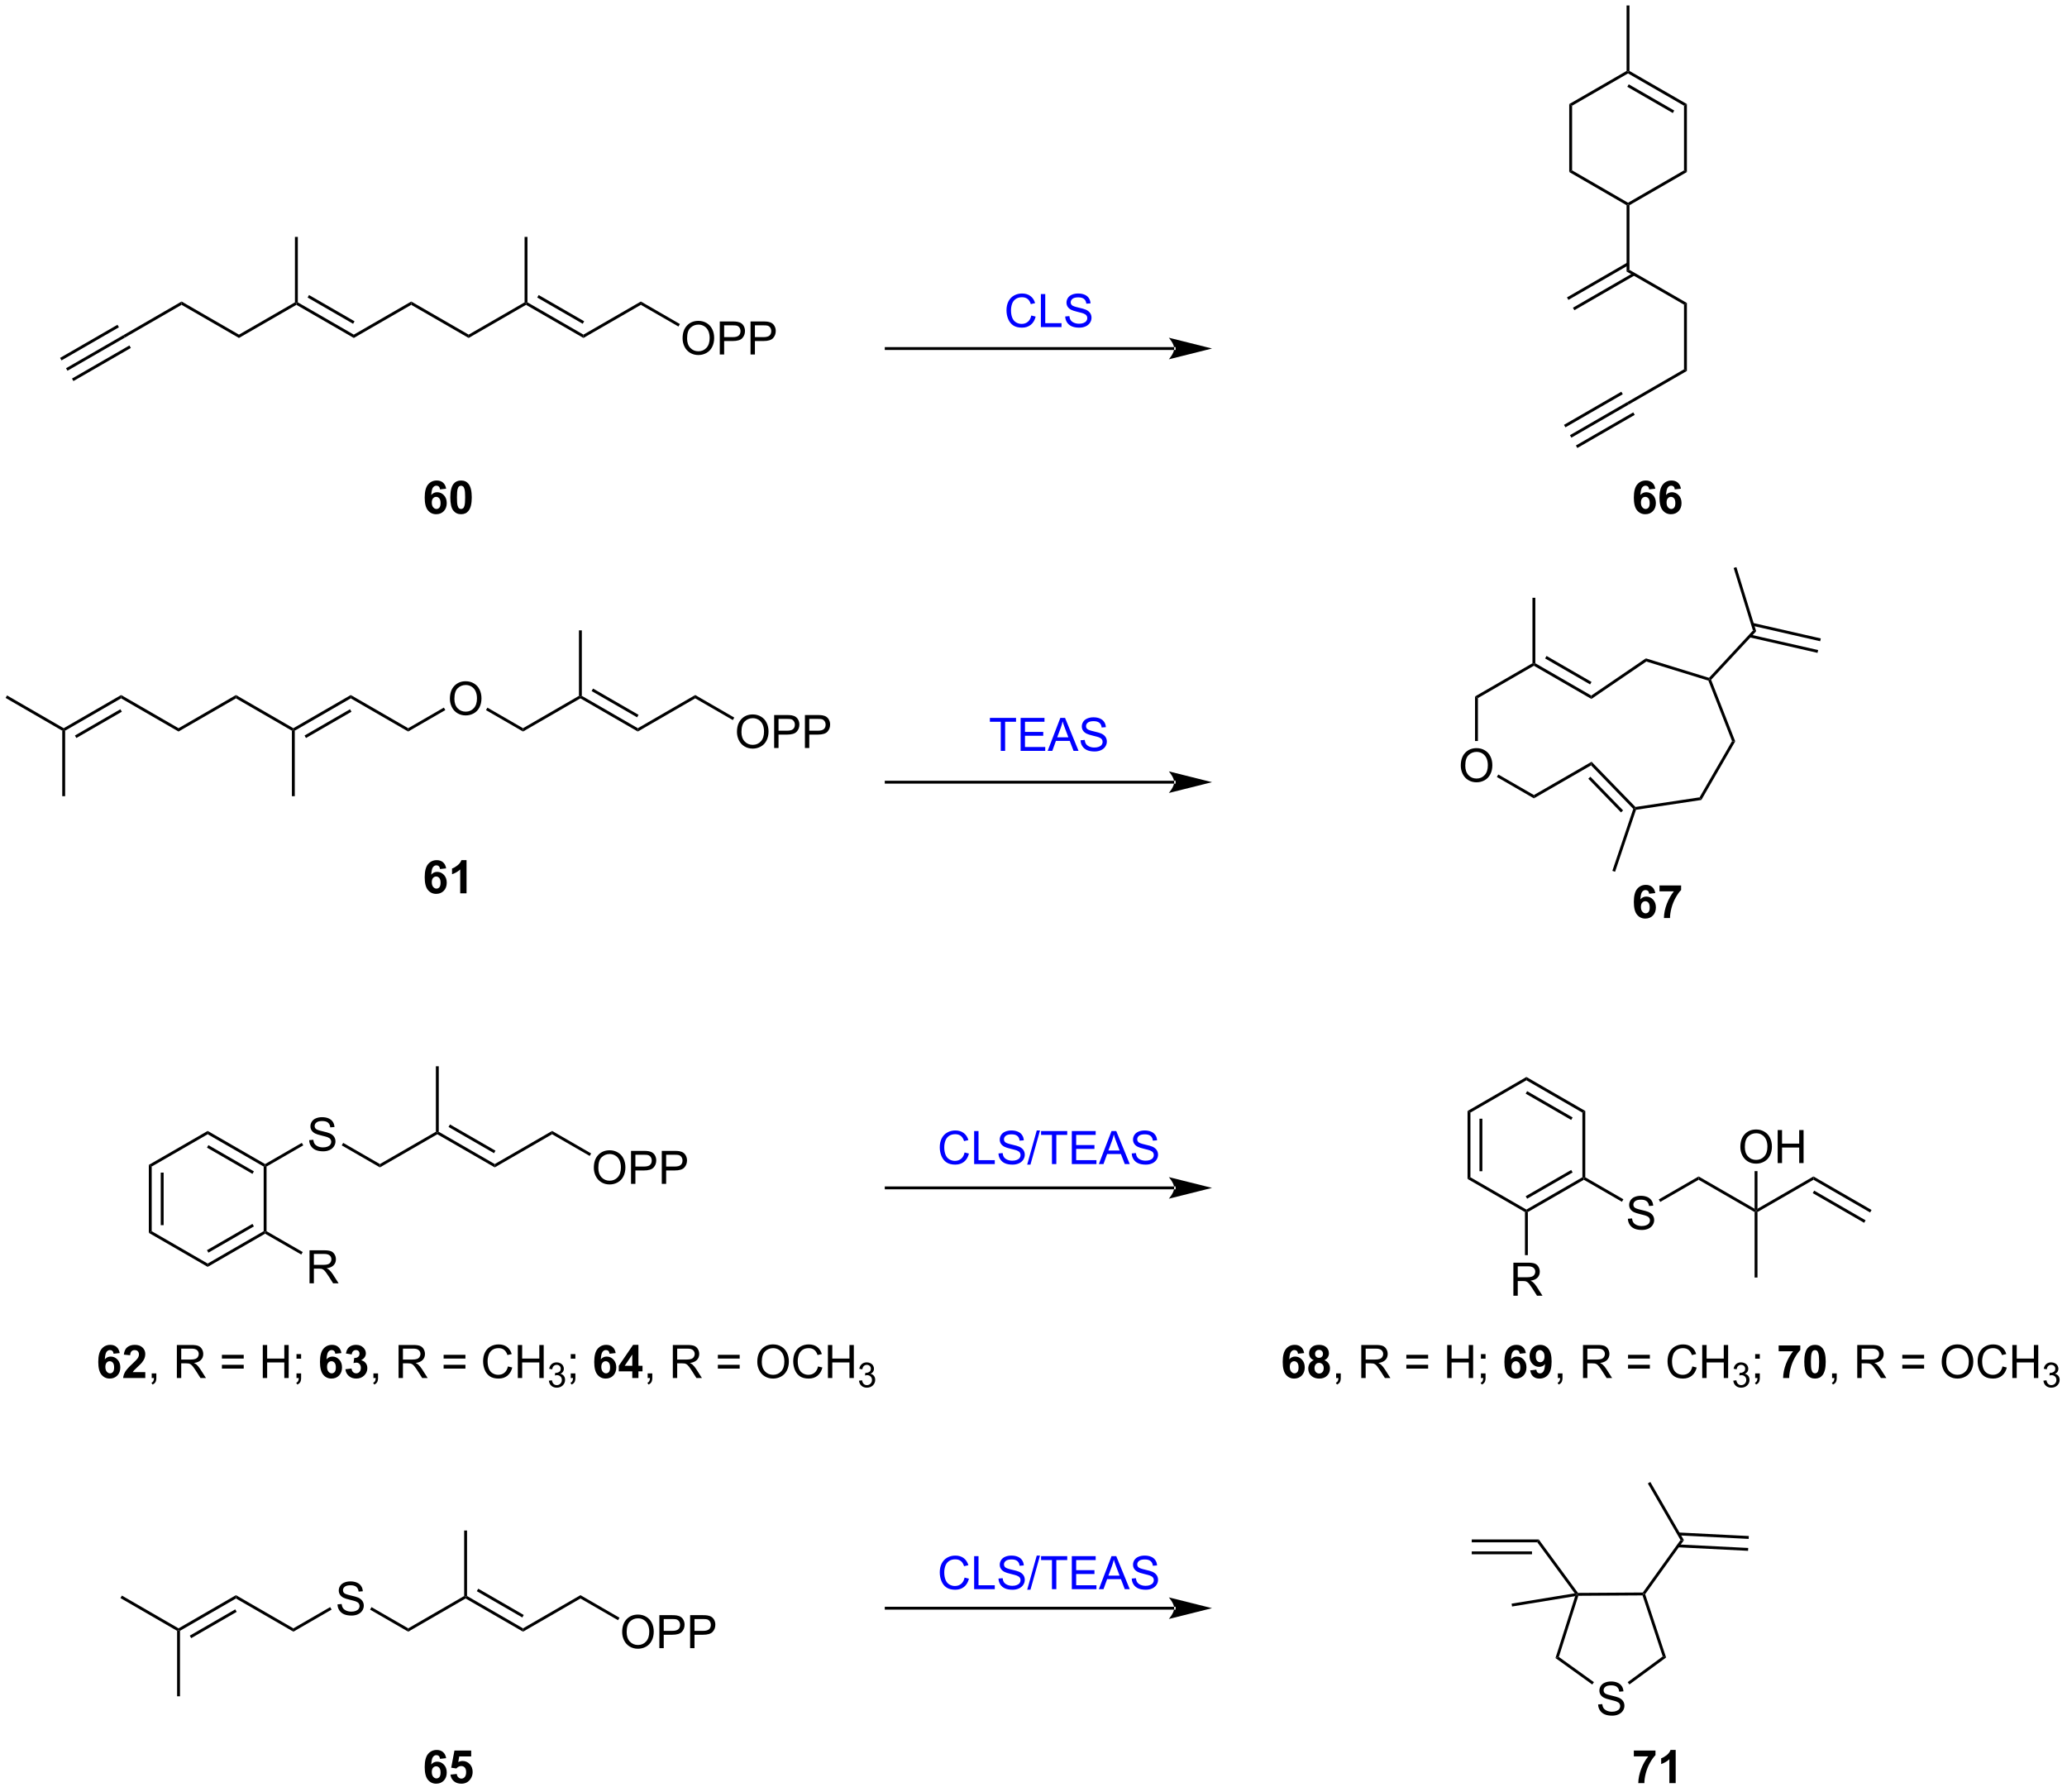 <?xml version="1.0" encoding="UTF-8"?>
<!DOCTYPE svg PUBLIC '-//W3C//DTD SVG 1.0//EN'
          'http://www.w3.org/TR/2001/REC-SVG-20010904/DTD/svg10.dtd'>
<svg stroke-dasharray="none" shape-rendering="auto" xmlns="http://www.w3.org/2000/svg" font-family="'Dialog'" text-rendering="auto" width="90" fill-opacity="1" color-interpolation="auto" color-rendering="auto" preserveAspectRatio="xMidYMid meet" font-size="12px" viewBox="0 0 90 78" fill="black" xmlns:xlink="http://www.w3.org/1999/xlink" stroke="black" image-rendering="auto" stroke-miterlimit="10" stroke-linecap="square" stroke-linejoin="miter" font-style="normal" stroke-width="1" height="78" stroke-dashoffset="0" font-weight="normal" stroke-opacity="1"
><!--Generated by the Batik Graphics2D SVG Generator--><defs id="genericDefs"
  /><g
  ><defs id="defs1"
    ><clipPath clipPathUnits="userSpaceOnUse" id="clipPath1"
      ><path d="M0.646 0.646 L369.151 0.646 L369.151 319.879 L0.646 319.879 L0.646 0.646 Z"
      /></clipPath
      ><clipPath clipPathUnits="userSpaceOnUse" id="clipPath2"
      ><path d="M-1.187 26.135 L-1.187 336.492 L357.073 336.492 L357.073 26.135 Z"
      /></clipPath
    ></defs
    ><g transform="scale(0.244,0.244) translate(-0.646,-0.646) matrix(1.029,0,0,1.029,1.866,-26.237)"
    ><path d="M275.96 321.658 L276.676 321.596 Q276.726 322.025 276.911 322.301 Q277.098 322.577 277.489 322.747 Q277.879 322.916 278.366 322.916 Q278.801 322.916 279.132 322.788 Q279.465 322.658 279.627 322.434 Q279.788 322.21 279.788 321.944 Q279.788 321.674 279.632 321.473 Q279.476 321.273 279.116 321.135 Q278.887 321.046 278.098 320.856 Q277.309 320.666 276.991 320.499 Q276.582 320.283 276.379 319.965 Q276.179 319.648 276.179 319.252 Q276.179 318.819 276.424 318.442 Q276.671 318.064 277.142 317.869 Q277.616 317.674 278.195 317.674 Q278.832 317.674 279.317 317.879 Q279.804 318.085 280.064 318.483 Q280.327 318.882 280.348 319.385 L279.622 319.439 Q279.562 318.898 279.223 318.622 Q278.887 318.343 278.226 318.343 Q277.538 318.343 277.223 318.596 Q276.911 318.846 276.911 319.202 Q276.911 319.51 277.132 319.71 Q277.351 319.908 278.275 320.119 Q279.2 320.327 279.543 320.483 Q280.043 320.713 280.28 321.067 Q280.52 321.421 280.52 321.882 Q280.52 322.338 280.257 322.744 Q279.997 323.148 279.504 323.374 Q279.015 323.598 278.403 323.598 Q277.624 323.598 277.098 323.372 Q276.575 323.142 276.275 322.689 Q275.976 322.233 275.96 321.658 Z" stroke="none" clip-path="url(#clipPath2)"
    /></g
    ><g transform="matrix(0.251,0,0,0.251,0.298,-6.566)"
    ><path d="M268.644 313.732 L269.23 313.538 L275.313 317.914 L275.021 318.32 Z" stroke="none" clip-path="url(#clipPath2)"
    /></g
    ><g transform="matrix(0.251,0,0,0.251,0.298,-6.566)"
    ><path d="M281.464 318.315 L281.168 317.912 L287.246 313.451 L287.835 313.639 Z" stroke="none" clip-path="url(#clipPath2)"
    /></g
    ><g transform="matrix(0.251,0,0,0.251,0.298,-6.566)"
    ><path d="M287.835 313.639 L287.246 313.451 L283.743 302.866 L283.924 302.615 L284.201 302.657 Z" stroke="none" clip-path="url(#clipPath2)"
    /></g
    ><g transform="matrix(0.251,0,0,0.251,0.298,-6.566)"
    ><path d="M283.795 302.365 L283.924 302.615 L283.743 302.866 L272.607 302.933 L272.424 302.684 L272.55 302.434 Z" stroke="none" clip-path="url(#clipPath2)"
    /></g
    ><g transform="matrix(0.251,0,0,0.251,0.298,-6.566)"
    ><path d="M272.062 302.997 L272.424 302.684 L272.607 302.933 L269.23 313.538 L268.644 313.732 Z" stroke="none" clip-path="url(#clipPath2)"
    /></g
    ><g transform="matrix(0.251,0,0,0.251,0.298,-6.566)"
    ><path d="M272.55 302.434 L272.424 302.684 L271.981 302.504 L265.493 293.663 L265.746 293.163 Z" stroke="none" clip-path="url(#clipPath2)"
    /></g
    ><g transform="matrix(0.251,0,0,0.251,0.298,-6.566)"
    ><path d="M271.981 302.504 L272.424 302.684 L272.062 302.997 L261.114 304.79 L261.033 304.296 Z" stroke="none" clip-path="url(#clipPath2)"
    /></g
    ><g transform="matrix(0.251,0,0,0.251,0.298,-6.566)"
    ><path d="M265.746 293.163 L265.493 293.663 L254.12 293.663 L254.12 293.163 ZM264.571 295.233 L254.12 295.233 L254.12 295.733 L264.571 295.733 Z" stroke="none" clip-path="url(#clipPath2)"
    /></g
    ><g transform="matrix(0.251,0,0,0.251,0.298,-6.566)"
    ><path d="M284.201 302.657 L283.924 302.615 L283.795 302.365 L290.331 293.258 L290.925 293.287 Z" stroke="none" clip-path="url(#clipPath2)"
    /></g
    ><g transform="matrix(0.251,0,0,0.251,0.298,-6.566)"
    ><path d="M290.925 293.287 L290.331 293.258 L284.666 283.446 L285.099 283.196 Z" stroke="none" clip-path="url(#clipPath2)"
    /></g
    ><g transform="matrix(0.251,0,0,0.251,0.298,-6.566)"
    ><path d="M271.028 44.208 L271.528 44.497 L271.528 55.708 L271.028 55.996 Z" stroke="none" clip-path="url(#clipPath2)"
    /></g
    ><g transform="matrix(0.251,0,0,0.251,0.298,-6.566)"
    ><path d="M271.028 55.996 L271.528 55.708 L281.229 61.319 L281.229 61.607 L280.979 61.752 Z" stroke="none" clip-path="url(#clipPath2)"
    /></g
    ><g transform="matrix(0.251,0,0,0.251,0.298,-6.566)"
    ><path d="M281.479 61.752 L281.229 61.607 L281.229 61.319 L290.941 55.708 L291.441 55.997 Z" stroke="none" clip-path="url(#clipPath2)"
    /></g
    ><g transform="matrix(0.251,0,0,0.251,0.298,-6.566)"
    ><path d="M291.441 55.997 L290.941 55.708 L290.941 44.497 L291.441 44.208 Z" stroke="none" clip-path="url(#clipPath2)"
    /></g
    ><g transform="matrix(0.251,0,0,0.251,0.298,-6.566)"
    ><path d="M291.441 44.208 L290.941 44.497 L281.229 38.896 L281.229 38.607 L281.479 38.463 ZM289.246 45.331 L281.355 40.781 L281.105 41.214 L288.996 45.765 Z" stroke="none" clip-path="url(#clipPath2)"
    /></g
    ><g transform="matrix(0.251,0,0,0.251,0.298,-6.566)"
    ><path d="M280.979 38.463 L281.229 38.607 L281.229 38.896 L271.528 44.497 L271.028 44.208 Z" stroke="none" clip-path="url(#clipPath2)"
    /></g
    ><g transform="matrix(0.251,0,0,0.251,0.298,-6.566)"
    ><path d="M281.479 38.463 L281.229 38.607 L280.979 38.463 L280.979 27.107 L281.479 27.107 Z" stroke="none" clip-path="url(#clipPath2)"
    /></g
    ><g transform="matrix(0.251,0,0,0.251,0.298,-6.566)"
    ><path d="M280.979 61.752 L281.229 61.607 L281.479 61.752 L281.479 72.963 L280.979 73.252 Z" stroke="none" clip-path="url(#clipPath2)"
    /></g
    ><g transform="matrix(0.251,0,0,0.251,0.298,-6.566)"
    ><path d="M280.979 73.252 L281.479 72.963 L291.441 78.708 L290.941 78.997 Z" stroke="none" clip-path="url(#clipPath2)"
    /></g
    ><g transform="matrix(0.251,0,0,0.251,0.298,-6.566)"
    ><path d="M281.104 71.697 L270.636 77.74 L270.886 78.173 L281.354 72.13 ZM282.139 73.488 L271.67 79.531 L271.92 79.965 L282.389 73.921 Z" stroke="none" clip-path="url(#clipPath2)"
    /></g
    ><g transform="matrix(0.251,0,0,0.251,0.298,-6.566)"
    ><path d="M290.941 78.997 L291.441 78.708 L291.441 90.497 L290.941 90.208 Z" stroke="none" clip-path="url(#clipPath2)"
    /></g
    ><g transform="matrix(0.251,0,0,0.251,0.298,-6.566)"
    ><path d="M290.941 90.208 L291.441 90.497 L281.348 96.328 L281.111 95.887 Z" stroke="none" clip-path="url(#clipPath2)"
    /></g
    ><g transform="matrix(0.251,0,0,0.251,0.298,-6.566)"
    ><path d="M281.111 95.887 L281.348 96.328 L271.403 102.069 L271.153 101.636 ZM282.139 97.682 L272.187 103.427 L272.437 103.86 L282.389 98.115 ZM280.07 94.1 L270.119 99.845 L270.369 100.278 L280.32 94.533 Z" stroke="none" clip-path="url(#clipPath2)"
    /></g
    ><g transform="matrix(0.251,0,0,0.251,0.298,-6.566)"
    ><path d="M252.216 158.954 Q252.216 157.527 252.981 156.722 Q253.747 155.915 254.958 155.915 Q255.75 155.915 256.385 156.295 Q257.023 156.673 257.356 157.35 Q257.692 158.027 257.692 158.886 Q257.692 159.759 257.341 160.446 Q256.989 161.134 256.343 161.488 Q255.7 161.842 254.953 161.842 Q254.145 161.842 253.507 161.451 Q252.872 161.058 252.544 160.384 Q252.216 159.707 252.216 158.954 ZM252.997 158.964 Q252.997 160.001 253.552 160.597 Q254.109 161.191 254.95 161.191 Q255.804 161.191 256.356 160.589 Q256.911 159.988 256.911 158.884 Q256.911 158.183 256.674 157.662 Q256.437 157.141 255.981 156.855 Q255.528 156.566 254.96 156.566 Q254.156 156.566 253.575 157.121 Q252.997 157.673 252.997 158.964 Z" stroke="none" clip-path="url(#clipPath2)"
    /></g
    ><g transform="matrix(0.251,0,0,0.251,0.298,-6.566)"
    ><path d="M254.689 146.949 L255.189 147.237 L255.189 154.68 L254.689 154.68 Z" stroke="none" clip-path="url(#clipPath2)"
    /></g
    ><g transform="matrix(0.251,0,0,0.251,0.298,-6.566)"
    ><path d="M258.477 160.922 L258.727 160.489 L264.9 164.049 L264.9 164.627 Z" stroke="none" clip-path="url(#clipPath2)"
    /></g
    ><g transform="matrix(0.251,0,0,0.251,0.298,-6.566)"
    ><path d="M264.9 164.627 L264.9 164.049 L274.906 158.279 L274.818 158.907 Z" stroke="none" clip-path="url(#clipPath2)"
    /></g
    ><g transform="matrix(0.251,0,0,0.251,0.298,-6.566)"
    ><path d="M274.851 146.798 L274.873 147.388 L264.9 141.627 L264.9 141.338 L265.15 141.194 ZM274.896 144.433 L267.096 139.926 L266.846 140.359 L274.646 144.865 Z" stroke="none" clip-path="url(#clipPath2)"
    /></g
    ><g transform="matrix(0.251,0,0,0.251,0.298,-6.566)"
    ><path d="M264.65 141.194 L264.9 141.338 L264.9 141.627 L255.189 147.237 L254.689 146.949 Z" stroke="none" clip-path="url(#clipPath2)"
    /></g
    ><g transform="matrix(0.251,0,0,0.251,0.298,-6.566)"
    ><path d="M265.15 141.194 L264.9 141.338 L264.65 141.194 L264.65 129.838 L265.15 129.838 Z" stroke="none" clip-path="url(#clipPath2)"
    /></g
    ><g transform="matrix(0.251,0,0,0.251,0.298,-6.566)"
    ><path d="M289.897 294.523 L302.053 295.136 L302.078 294.637 L289.923 294.024 ZM289.999 292.454 L302.158 293.068 L302.183 292.568 L290.024 291.955 Z" stroke="none" clip-path="url(#clipPath2)"
    /></g
    ><g transform="matrix(0.251,0,0,0.251,0.298,-6.566)"
    ><path d="M24.629 228.198 L25.129 228.487 L25.129 239.698 L24.629 239.987 ZM26.699 229.538 L26.699 238.648 L27.199 238.648 L27.199 229.538 Z" stroke="none" clip-path="url(#clipPath2)"
    /></g
    ><g transform="matrix(0.251,0,0,0.251,0.298,-6.566)"
    ><path d="M24.629 239.987 L25.129 239.698 L34.84 245.309 L34.84 245.886 Z" stroke="none" clip-path="url(#clipPath2)"
    /></g
    ><g transform="matrix(0.251,0,0,0.251,0.298,-6.566)"
    ><path d="M34.84 245.886 L34.84 245.309 L44.552 239.698 L44.802 239.842 L44.802 240.131 ZM34.966 243.422 L42.856 238.864 L42.606 238.431 L34.715 242.989 Z" stroke="none" clip-path="url(#clipPath2)"
    /></g
    ><g transform="matrix(0.251,0,0,0.251,0.298,-6.566)"
    ><path d="M45.052 239.698 L44.802 239.842 L44.552 239.698 L44.552 228.487 L44.802 228.342 L45.052 228.487 Z" stroke="none" clip-path="url(#clipPath2)"
    /></g
    ><g transform="matrix(0.251,0,0,0.251,0.298,-6.566)"
    ><path d="M44.802 228.054 L44.802 228.342 L44.552 228.487 L34.84 222.886 L34.84 222.309 ZM42.857 229.321 L34.965 224.77 L34.716 225.203 L42.607 229.755 Z" stroke="none" clip-path="url(#clipPath2)"
    /></g
    ><g transform="matrix(0.251,0,0,0.251,0.298,-6.566)"
    ><path d="M34.84 222.309 L34.84 222.886 L25.129 228.487 L24.629 228.198 Z" stroke="none" clip-path="url(#clipPath2)"
    /></g
    ><g transform="matrix(0.251,0,0,0.251,0.298,-6.566)"
    ><path d="M52.445 223.906 L53.161 223.844 Q53.21 224.274 53.395 224.549 Q53.583 224.826 53.973 224.995 Q54.364 225.164 54.851 225.164 Q55.286 225.164 55.617 225.036 Q55.95 224.906 56.111 224.682 Q56.273 224.458 56.273 224.193 Q56.273 223.922 56.117 223.721 Q55.96 223.521 55.601 223.383 Q55.372 223.294 54.583 223.104 Q53.794 222.914 53.476 222.747 Q53.067 222.531 52.864 222.214 Q52.663 221.896 52.663 221.5 Q52.663 221.068 52.908 220.69 Q53.156 220.312 53.627 220.117 Q54.101 219.922 54.679 219.922 Q55.317 219.922 55.801 220.128 Q56.288 220.333 56.549 220.732 Q56.812 221.13 56.833 221.633 L56.106 221.688 Q56.046 221.146 55.708 220.87 Q55.372 220.591 54.71 220.591 Q54.023 220.591 53.708 220.844 Q53.395 221.094 53.395 221.451 Q53.395 221.758 53.617 221.958 Q53.835 222.156 54.76 222.367 Q55.684 222.576 56.028 222.732 Q56.528 222.961 56.765 223.315 Q57.005 223.669 57.005 224.13 Q57.005 224.586 56.742 224.992 Q56.481 225.396 55.989 225.622 Q55.499 225.846 54.887 225.846 Q54.109 225.846 53.583 225.62 Q53.059 225.391 52.76 224.938 Q52.46 224.482 52.445 223.906 Z" stroke="none" clip-path="url(#clipPath2)"
    /></g
    ><g transform="matrix(0.251,0,0,0.251,0.298,-6.566)"
    ><path d="M45.052 228.487 L44.802 228.342 L44.802 228.054 L51.17 224.377 L51.42 224.81 Z" stroke="none" clip-path="url(#clipPath2)"
    /></g
    ><g transform="matrix(0.251,0,0,0.251,0.298,-6.566)"
    ><path d="M58.096 224.814 L58.346 224.381 L64.715 228.054 L64.715 228.631 Z" stroke="none" clip-path="url(#clipPath2)"
    /></g
    ><g transform="matrix(0.251,0,0,0.251,0.298,-6.566)"
    ><path d="M64.715 228.631 L64.715 228.054 L74.426 222.453 L74.676 222.597 L74.676 222.886 Z" stroke="none" clip-path="url(#clipPath2)"
    /></g
    ><g transform="matrix(0.251,0,0,0.251,0.298,-6.566)"
    ><path d="M74.676 222.886 L74.676 222.597 L74.926 222.453 L84.637 228.054 L84.637 228.631 ZM76.621 221.618 L84.512 226.169 L84.762 225.736 L76.871 221.185 Z" stroke="none" clip-path="url(#clipPath2)"
    /></g
    ><g transform="matrix(0.251,0,0,0.251,0.298,-6.566)"
    ><path d="M74.926 222.453 L74.676 222.597 L74.426 222.453 L74.426 211.097 L74.926 211.097 Z" stroke="none" clip-path="url(#clipPath2)"
    /></g
    ><g transform="matrix(0.251,0,0,0.251,0.298,-6.566)"
    ><path d="M84.637 228.631 L84.637 228.054 L94.589 222.309 L94.589 222.886 Z" stroke="none" clip-path="url(#clipPath2)"
    /></g
    ><g transform="matrix(0.251,0,0,0.251,0.298,-6.566)"
    ><path d="M101.827 228.703 Q101.827 227.276 102.592 226.472 Q103.358 225.664 104.569 225.664 Q105.361 225.664 105.996 226.044 Q106.634 226.422 106.967 227.099 Q107.303 227.776 107.303 228.636 Q107.303 229.508 106.952 230.196 Q106.6 230.883 105.954 231.237 Q105.311 231.591 104.564 231.591 Q103.756 231.591 103.118 231.201 Q102.483 230.808 102.155 230.133 Q101.827 229.456 101.827 228.703 ZM102.608 228.714 Q102.608 229.75 103.163 230.347 Q103.72 230.94 104.561 230.94 Q105.415 230.94 105.967 230.339 Q106.522 229.737 106.522 228.633 Q106.522 227.933 106.285 227.412 Q106.048 226.891 105.592 226.604 Q105.139 226.315 104.571 226.315 Q103.767 226.315 103.186 226.87 Q102.608 227.422 102.608 228.714 ZM108.278 231.492 L108.278 225.766 L110.44 225.766 Q111.01 225.766 111.31 225.821 Q111.732 225.891 112.015 226.089 Q112.302 226.284 112.476 226.641 Q112.651 226.995 112.651 227.422 Q112.651 228.151 112.185 228.659 Q111.721 229.164 110.505 229.164 L109.036 229.164 L109.036 231.492 L108.278 231.492 ZM109.036 228.487 L110.518 228.487 Q111.252 228.487 111.56 228.214 Q111.87 227.94 111.87 227.446 Q111.87 227.086 111.687 226.831 Q111.505 226.573 111.208 226.492 Q111.018 226.44 110.502 226.44 L109.036 226.44 L109.036 228.487 ZM113.614 231.492 L113.614 225.766 L115.776 225.766 Q116.346 225.766 116.646 225.821 Q117.067 225.891 117.351 226.089 Q117.638 226.284 117.812 226.641 Q117.987 226.995 117.987 227.422 Q117.987 228.151 117.521 228.659 Q117.057 229.164 115.841 229.164 L114.372 229.164 L114.372 231.492 L113.614 231.492 ZM114.372 228.487 L115.854 228.487 Q116.588 228.487 116.896 228.214 Q117.206 227.94 117.206 227.446 Q117.206 227.086 117.023 226.831 Q116.841 226.573 116.544 226.492 Q116.354 226.44 115.838 226.44 L114.372 226.44 L114.372 228.487 Z" stroke="none" clip-path="url(#clipPath2)"
    /></g
    ><g transform="matrix(0.251,0,0,0.251,0.298,-6.566)"
    ><path d="M94.589 222.886 L94.589 222.309 L101.36 226.214 L101.111 226.647 Z" stroke="none" clip-path="url(#clipPath2)"
    /></g
    ><g transform="matrix(0.251,0,0,0.251,0.298,-6.566)"
    ><path d="M19.579 260.835 L18.517 260.952 Q18.477 260.624 18.314 260.468 Q18.149 260.311 17.886 260.311 Q17.54 260.311 17.298 260.624 Q17.058 260.936 16.996 261.926 Q17.407 261.442 18.017 261.442 Q18.704 261.442 19.194 261.965 Q19.683 262.488 19.683 263.317 Q19.683 264.194 19.168 264.728 Q18.652 265.259 17.845 265.259 Q16.977 265.259 16.418 264.585 Q15.86 263.91 15.86 262.374 Q15.86 260.801 16.441 260.106 Q17.024 259.41 17.954 259.41 Q18.605 259.41 19.032 259.775 Q19.462 260.14 19.579 260.835 ZM17.09 263.231 Q17.09 263.765 17.334 264.056 Q17.582 264.348 17.899 264.348 Q18.204 264.348 18.407 264.111 Q18.61 263.871 18.61 263.327 Q18.61 262.77 18.392 262.509 Q18.173 262.249 17.845 262.249 Q17.527 262.249 17.308 262.499 Q17.09 262.746 17.09 263.231 ZM24.015 264.14 L24.015 265.16 L20.169 265.16 Q20.231 264.582 20.544 264.064 Q20.856 263.546 21.778 262.692 Q22.52 261.999 22.687 261.754 Q22.914 261.413 22.914 261.082 Q22.914 260.715 22.716 260.517 Q22.52 260.319 22.172 260.319 Q21.828 260.319 21.625 260.528 Q21.422 260.733 21.39 261.215 L20.297 261.106 Q20.395 260.2 20.911 259.806 Q21.427 259.41 22.2 259.41 Q23.047 259.41 23.531 259.869 Q24.015 260.325 24.015 261.004 Q24.015 261.39 23.877 261.741 Q23.739 262.09 23.437 262.473 Q23.239 262.726 22.718 263.202 Q22.2 263.679 22.06 263.835 Q21.922 263.991 21.836 264.14 L24.015 264.14 Z" stroke="none" clip-path="url(#clipPath2)"
    /></g
    ><g transform="matrix(0.251,0,0,0.251,0.298,-6.566)"
    ><path d="M25.129 265.16 L25.129 264.358 L25.931 264.358 L25.931 265.16 Q25.931 265.603 25.774 265.874 Q25.618 266.145 25.277 266.293 L25.082 265.994 Q25.306 265.895 25.41 265.705 Q25.517 265.517 25.527 265.16 L25.129 265.16 ZM29.493 265.16 L29.493 259.434 L32.032 259.434 Q32.798 259.434 33.196 259.587 Q33.595 259.741 33.832 260.132 Q34.071 260.522 34.071 260.996 Q34.071 261.606 33.675 262.025 Q33.282 262.442 32.457 262.554 Q32.759 262.7 32.915 262.84 Q33.246 263.145 33.543 263.601 L34.54 265.16 L33.587 265.16 L32.829 263.968 Q32.496 263.452 32.28 263.179 Q32.066 262.905 31.897 262.796 Q31.728 262.686 31.55 262.645 Q31.423 262.616 31.129 262.616 L30.251 262.616 L30.251 265.16 L29.493 265.16 ZM30.251 261.96 L31.879 261.96 Q32.4 261.96 32.691 261.853 Q32.985 261.746 33.136 261.509 Q33.29 261.272 33.29 260.996 Q33.29 260.59 32.993 260.33 Q32.699 260.067 32.063 260.067 L30.251 260.067 L30.251 261.96 ZM41.09 261.793 L37.308 261.793 L37.308 261.137 L41.09 261.137 L41.09 261.793 ZM41.09 263.53 L37.308 263.53 L37.308 262.874 L41.09 262.874 L41.09 263.53 ZM44.398 265.16 L44.398 259.434 L45.156 259.434 L45.156 261.785 L48.133 261.785 L48.133 259.434 L48.89 259.434 L48.89 265.16 L48.133 265.16 L48.133 262.46 L45.156 262.46 L45.156 265.16 L44.398 265.16 ZM50.246 261.811 L50.246 261.012 L51.048 261.012 L51.048 261.811 L50.246 261.811 ZM50.246 265.16 L50.246 264.358 L51.048 264.358 L51.048 265.16 Q51.048 265.603 50.892 265.874 Q50.735 266.145 50.394 266.293 L50.199 265.994 Q50.423 265.895 50.527 265.705 Q50.634 265.517 50.644 265.16 L50.246 265.16 Z" stroke="none" clip-path="url(#clipPath2)"
    /></g
    ><g transform="matrix(0.251,0,0,0.251,0.298,-6.566)"
    ><path d="M58.04 260.835 L56.978 260.952 Q56.938 260.624 56.775 260.468 Q56.61 260.311 56.347 260.311 Q56.001 260.311 55.759 260.624 Q55.519 260.936 55.457 261.926 Q55.868 261.442 56.478 261.442 Q57.165 261.442 57.655 261.965 Q58.144 262.488 58.144 263.317 Q58.144 264.194 57.629 264.728 Q57.113 265.259 56.306 265.259 Q55.438 265.259 54.879 264.585 Q54.321 263.91 54.321 262.374 Q54.321 260.801 54.902 260.106 Q55.485 259.41 56.415 259.41 Q57.066 259.41 57.493 259.775 Q57.923 260.14 58.04 260.835 ZM55.55 263.231 Q55.55 263.765 55.795 264.056 Q56.043 264.348 56.36 264.348 Q56.665 264.348 56.868 264.111 Q57.071 263.871 57.071 263.327 Q57.071 262.77 56.853 262.509 Q56.634 262.249 56.306 262.249 Q55.988 262.249 55.769 262.499 Q55.55 262.746 55.55 263.231 ZM58.731 263.64 L59.794 263.512 Q59.843 263.918 60.065 264.134 Q60.289 264.348 60.606 264.348 Q60.945 264.348 61.177 264.09 Q61.411 263.832 61.411 263.395 Q61.411 262.981 61.187 262.738 Q60.966 262.496 60.646 262.496 Q60.435 262.496 60.14 262.577 L60.263 261.684 Q60.708 261.694 60.942 261.491 Q61.177 261.285 61.177 260.944 Q61.177 260.655 61.005 260.483 Q60.833 260.311 60.547 260.311 Q60.265 260.311 60.065 260.507 Q59.867 260.702 59.825 261.077 L58.812 260.905 Q58.919 260.387 59.13 260.077 Q59.343 259.765 59.724 259.587 Q60.106 259.41 60.578 259.41 Q61.388 259.41 61.875 259.926 Q62.278 260.348 62.278 260.879 Q62.278 261.632 61.453 262.082 Q61.945 262.186 62.239 262.554 Q62.536 262.921 62.536 263.442 Q62.536 264.194 61.984 264.728 Q61.435 265.259 60.614 265.259 Q59.836 265.259 59.323 264.811 Q58.812 264.363 58.731 263.64 Z" stroke="none" clip-path="url(#clipPath2)"
    /></g
    ><g transform="matrix(0.251,0,0,0.251,0.298,-6.566)"
    ><path d="M63.59 265.16 L63.59 264.358 L64.392 264.358 L64.392 265.16 Q64.392 265.603 64.235 265.874 Q64.079 266.145 63.738 266.293 L63.543 265.994 Q63.767 265.895 63.871 265.705 Q63.978 265.517 63.988 265.16 L63.59 265.16 ZM67.954 265.16 L67.954 259.434 L70.493 259.434 Q71.259 259.434 71.657 259.587 Q72.056 259.741 72.293 260.132 Q72.532 260.522 72.532 260.996 Q72.532 261.606 72.136 262.025 Q71.743 262.442 70.918 262.554 Q71.22 262.7 71.376 262.84 Q71.707 263.145 72.004 263.601 L73.001 265.16 L72.048 265.16 L71.29 263.968 Q70.957 263.452 70.741 263.179 Q70.527 262.905 70.358 262.796 Q70.189 262.686 70.011 262.645 Q69.884 262.616 69.59 262.616 L68.712 262.616 L68.712 265.16 L67.954 265.16 ZM68.712 261.96 L70.34 261.96 Q70.86 261.96 71.152 261.853 Q71.446 261.746 71.597 261.509 Q71.751 261.272 71.751 260.996 Q71.751 260.59 71.454 260.33 Q71.16 260.067 70.524 260.067 L68.712 260.067 L68.712 261.96 ZM79.55 261.793 L75.769 261.793 L75.769 261.137 L79.55 261.137 L79.55 261.793 ZM79.55 263.53 L75.769 263.53 L75.769 262.874 L79.55 262.874 L79.55 263.53 ZM86.922 263.153 L87.679 263.343 Q87.442 264.278 86.823 264.77 Q86.203 265.259 85.31 265.259 Q84.382 265.259 83.802 264.882 Q83.224 264.504 82.919 263.791 Q82.617 263.075 82.617 262.254 Q82.617 261.358 82.958 260.694 Q83.302 260.028 83.932 259.681 Q84.562 259.335 85.32 259.335 Q86.179 259.335 86.765 259.772 Q87.351 260.21 87.583 261.004 L86.836 261.179 Q86.638 260.554 86.257 260.27 Q85.88 259.983 85.304 259.983 Q84.645 259.983 84.2 260.301 Q83.757 260.616 83.578 261.15 Q83.398 261.684 83.398 262.249 Q83.398 262.981 83.612 263.525 Q83.825 264.069 84.273 264.34 Q84.724 264.608 85.247 264.608 Q85.882 264.608 86.323 264.241 Q86.765 263.874 86.922 263.153 ZM88.636 265.16 L88.636 259.434 L89.394 259.434 L89.394 261.785 L92.371 261.785 L92.371 259.434 L93.129 259.434 L93.129 265.16 L92.371 265.16 L92.371 262.46 L89.394 262.46 L89.394 265.16 L88.636 265.16 Z" stroke="none" clip-path="url(#clipPath2)"
    /></g
    ><g transform="matrix(0.251,0,0,0.251,0.298,-6.566)"
    ><path d="M94.025 265.626 L94.552 265.555 Q94.644 266.005 94.861 266.202 Q95.08 266.399 95.394 266.399 Q95.765 266.399 96.021 266.141 Q96.279 265.884 96.279 265.503 Q96.279 265.139 96.041 264.905 Q95.804 264.669 95.437 264.669 Q95.289 264.669 95.066 264.727 L95.125 264.264 Q95.177 264.27 95.209 264.27 Q95.546 264.27 95.816 264.094 Q96.086 263.919 96.086 263.551 Q96.086 263.262 95.888 263.073 Q95.693 262.882 95.382 262.882 Q95.074 262.882 94.869 263.075 Q94.664 263.268 94.605 263.655 L94.078 263.561 Q94.175 263.03 94.517 262.739 Q94.861 262.448 95.371 262.448 Q95.722 262.448 96.017 262.598 Q96.314 262.749 96.47 263.01 Q96.627 263.27 96.627 263.563 Q96.627 263.842 96.476 264.071 Q96.328 264.3 96.035 264.434 Q96.416 264.522 96.627 264.8 Q96.838 265.075 96.838 265.491 Q96.838 266.053 96.427 266.446 Q96.017 266.837 95.39 266.837 Q94.826 266.837 94.451 266.501 Q94.078 266.163 94.025 265.626 Z" stroke="none" clip-path="url(#clipPath2)"
    /></g
    ><g transform="matrix(0.251,0,0,0.251,0.298,-6.566)"
    ><path d="M97.821 261.811 L97.821 261.012 L98.623 261.012 L98.623 261.811 L97.821 261.811 ZM97.821 265.16 L97.821 264.358 L98.623 264.358 L98.623 265.16 Q98.623 265.603 98.467 265.874 Q98.311 266.145 97.969 266.293 L97.774 265.994 Q97.998 265.895 98.102 265.705 Q98.209 265.517 98.219 265.16 L97.821 265.16 Z" stroke="none" clip-path="url(#clipPath2)"
    /></g
    ><g transform="matrix(0.251,0,0,0.251,0.298,-6.566)"
    ><path d="M105.615 260.835 L104.553 260.952 Q104.514 260.624 104.35 260.468 Q104.186 260.311 103.923 260.311 Q103.576 260.311 103.334 260.624 Q103.094 260.936 103.032 261.926 Q103.443 261.442 104.053 261.442 Q104.74 261.442 105.23 261.965 Q105.719 262.488 105.719 263.317 Q105.719 264.194 105.204 264.728 Q104.688 265.259 103.881 265.259 Q103.014 265.259 102.454 264.585 Q101.897 263.91 101.897 262.374 Q101.897 260.801 102.477 260.106 Q103.061 259.41 103.99 259.41 Q104.641 259.41 105.068 259.775 Q105.498 260.14 105.615 260.835 ZM103.126 263.231 Q103.126 263.765 103.371 264.056 Q103.618 264.348 103.936 264.348 Q104.24 264.348 104.443 264.111 Q104.647 263.871 104.647 263.327 Q104.647 262.77 104.428 262.509 Q104.209 262.249 103.881 262.249 Q103.563 262.249 103.344 262.499 Q103.126 262.746 103.126 263.231 ZM108.497 265.16 L108.497 264.007 L106.153 264.007 L106.153 263.046 L108.637 259.41 L109.559 259.41 L109.559 263.043 L110.27 263.043 L110.27 264.007 L109.559 264.007 L109.559 265.16 L108.497 265.16 ZM108.497 263.043 L108.497 261.085 L107.182 263.043 L108.497 263.043 Z" stroke="none" clip-path="url(#clipPath2)"
    /></g
    ><g transform="matrix(0.251,0,0,0.251,0.298,-6.566)"
    ><path d="M111.165 265.16 L111.165 264.358 L111.967 264.358 L111.967 265.16 Q111.967 265.603 111.811 265.874 Q111.654 266.145 111.313 266.293 L111.118 265.994 Q111.342 265.895 111.446 265.705 Q111.553 265.517 111.563 265.16 L111.165 265.16 ZM115.529 265.16 L115.529 259.434 L118.068 259.434 Q118.834 259.434 119.232 259.587 Q119.631 259.741 119.868 260.132 Q120.107 260.522 120.107 260.996 Q120.107 261.606 119.712 262.025 Q119.318 262.442 118.493 262.554 Q118.795 262.7 118.951 262.84 Q119.282 263.145 119.579 263.601 L120.576 265.16 L119.623 265.16 L118.865 263.968 Q118.532 263.452 118.316 263.179 Q118.102 262.905 117.933 262.796 Q117.764 262.686 117.587 262.645 Q117.459 262.616 117.165 262.616 L116.287 262.616 L116.287 265.16 L115.529 265.16 ZM116.287 261.96 L117.915 261.96 Q118.436 261.96 118.727 261.853 Q119.022 261.746 119.172 261.509 Q119.326 261.272 119.326 260.996 Q119.326 260.59 119.029 260.33 Q118.735 260.067 118.1 260.067 L116.287 260.067 L116.287 261.96 ZM127.126 261.793 L123.344 261.793 L123.344 261.137 L127.126 261.137 L127.126 261.793 ZM127.126 263.53 L123.344 263.53 L123.344 262.874 L127.126 262.874 L127.126 263.53 ZM130.182 262.371 Q130.182 260.944 130.947 260.14 Q131.713 259.332 132.924 259.332 Q133.715 259.332 134.351 259.712 Q134.989 260.09 135.322 260.767 Q135.658 261.444 135.658 262.304 Q135.658 263.176 135.307 263.863 Q134.955 264.551 134.309 264.905 Q133.666 265.259 132.919 265.259 Q132.111 265.259 131.473 264.869 Q130.838 264.476 130.51 263.801 Q130.182 263.124 130.182 262.371 ZM130.963 262.382 Q130.963 263.418 131.518 264.015 Q132.075 264.608 132.916 264.608 Q133.77 264.608 134.322 264.007 Q134.877 263.405 134.877 262.301 Q134.877 261.601 134.64 261.08 Q134.403 260.559 133.947 260.272 Q133.494 259.983 132.927 259.983 Q132.122 259.983 131.541 260.538 Q130.963 261.09 130.963 262.382 ZM140.719 263.153 L141.477 263.343 Q141.24 264.278 140.62 264.77 Q140.001 265.259 139.107 265.259 Q138.18 265.259 137.6 264.882 Q137.022 264.504 136.717 263.791 Q136.415 263.075 136.415 262.254 Q136.415 261.358 136.756 260.694 Q137.1 260.028 137.73 259.681 Q138.36 259.335 139.118 259.335 Q139.977 259.335 140.563 259.772 Q141.149 260.21 141.381 261.004 L140.633 261.179 Q140.436 260.554 140.055 260.27 Q139.678 259.983 139.102 259.983 Q138.443 259.983 137.998 260.301 Q137.555 260.616 137.376 261.15 Q137.196 261.684 137.196 262.249 Q137.196 262.981 137.41 263.525 Q137.623 264.069 138.071 264.34 Q138.522 264.608 139.045 264.608 Q139.68 264.608 140.12 264.241 Q140.563 263.874 140.719 263.153 ZM142.434 265.16 L142.434 259.434 L143.192 259.434 L143.192 261.785 L146.169 261.785 L146.169 259.434 L146.927 259.434 L146.927 265.16 L146.169 265.16 L146.169 262.46 L143.192 262.46 L143.192 265.16 L142.434 265.16 Z" stroke="none" clip-path="url(#clipPath2)"
    /></g
    ><g transform="matrix(0.251,0,0,0.251,0.298,-6.566)"
    ><path d="M147.823 265.626 L148.35 265.555 Q148.442 266.005 148.659 266.202 Q148.878 266.399 149.192 266.399 Q149.563 266.399 149.819 266.141 Q150.077 265.884 150.077 265.503 Q150.077 265.139 149.839 264.905 Q149.602 264.669 149.235 264.669 Q149.087 264.669 148.864 264.727 L148.923 264.264 Q148.975 264.27 149.006 264.27 Q149.344 264.27 149.614 264.094 Q149.883 263.919 149.883 263.551 Q149.883 263.262 149.686 263.073 Q149.491 262.882 149.18 262.882 Q148.872 262.882 148.667 263.075 Q148.462 263.268 148.403 263.655 L147.876 263.561 Q147.973 263.03 148.315 262.739 Q148.659 262.448 149.169 262.448 Q149.52 262.448 149.815 262.598 Q150.112 262.749 150.268 263.01 Q150.424 263.27 150.424 263.563 Q150.424 263.842 150.274 264.071 Q150.126 264.3 149.833 264.434 Q150.214 264.522 150.424 264.8 Q150.636 265.075 150.636 265.491 Q150.636 266.053 150.225 266.446 Q149.815 266.837 149.188 266.837 Q148.624 266.837 148.249 266.501 Q147.876 266.163 147.823 265.626 Z" stroke="none" clip-path="url(#clipPath2)"
    /></g
    ><g transform="matrix(0.251,0,0,0.251,0.298,-6.566)"
    ><path d="M253.39 218.846 L253.89 219.135 L253.89 230.346 L253.39 230.635 ZM255.46 220.185 L255.46 229.295 L255.96 229.295 L255.96 220.185 Z" stroke="none" clip-path="url(#clipPath2)"
    /></g
    ><g transform="matrix(0.251,0,0,0.251,0.298,-6.566)"
    ><path d="M253.39 230.635 L253.89 230.346 L263.601 235.947 L263.601 236.236 L263.351 236.38 Z" stroke="none" clip-path="url(#clipPath2)"
    /></g
    ><g transform="matrix(0.251,0,0,0.251,0.298,-6.566)"
    ><path d="M263.851 236.38 L263.601 236.236 L263.601 235.947 L273.313 230.346 L273.563 230.49 L273.563 230.779 ZM263.726 234.063 L271.618 229.511 L271.368 229.078 L263.476 233.63 Z" stroke="none" clip-path="url(#clipPath2)"
    /></g
    ><g transform="matrix(0.251,0,0,0.251,0.298,-6.566)"
    ><path d="M273.813 230.346 L273.563 230.49 L273.313 230.346 L273.313 219.135 L273.813 218.846 Z" stroke="none" clip-path="url(#clipPath2)"
    /></g
    ><g transform="matrix(0.251,0,0,0.251,0.298,-6.566)"
    ><path d="M273.813 218.846 L273.313 219.135 L263.601 213.524 L263.601 212.947 ZM271.617 219.969 L263.726 215.411 L263.476 215.844 L271.367 220.402 Z" stroke="none" clip-path="url(#clipPath2)"
    /></g
    ><g transform="matrix(0.251,0,0,0.251,0.298,-6.566)"
    ><path d="M263.601 212.947 L263.601 213.524 L253.89 219.135 L253.39 218.846 Z" stroke="none" clip-path="url(#clipPath2)"
    /></g
    ><g transform="matrix(0.251,0,0,0.251,0.298,-6.566)"
    ><path d="M281.206 237.544 L281.922 237.482 Q281.971 237.911 282.156 238.188 Q282.344 238.464 282.734 238.633 Q283.125 238.802 283.612 238.802 Q284.047 238.802 284.377 238.675 Q284.711 238.544 284.872 238.32 Q285.034 238.096 285.034 237.831 Q285.034 237.56 284.877 237.359 Q284.721 237.159 284.362 237.021 Q284.133 236.932 283.344 236.742 Q282.555 236.552 282.237 236.386 Q281.828 236.169 281.625 235.852 Q281.424 235.534 281.424 235.138 Q281.424 234.706 281.669 234.328 Q281.916 233.951 282.388 233.755 Q282.862 233.56 283.44 233.56 Q284.078 233.56 284.562 233.766 Q285.049 233.971 285.31 234.37 Q285.573 234.768 285.594 235.271 L284.867 235.326 Q284.807 234.784 284.469 234.508 Q284.133 234.229 283.471 234.229 Q282.784 234.229 282.469 234.482 Q282.156 234.732 282.156 235.089 Q282.156 235.396 282.377 235.596 Q282.596 235.794 283.521 236.005 Q284.445 236.214 284.789 236.37 Q285.289 236.599 285.526 236.953 Q285.765 237.307 285.765 237.768 Q285.765 238.224 285.502 238.63 Q285.242 239.034 284.75 239.261 Q284.26 239.484 283.648 239.484 Q282.87 239.484 282.344 239.258 Q281.82 239.029 281.521 238.576 Q281.221 238.12 281.206 237.544 Z" stroke="none" clip-path="url(#clipPath2)"
    /></g
    ><g transform="matrix(0.251,0,0,0.251,0.298,-6.566)"
    ><path d="M273.563 230.779 L273.563 230.49 L273.813 230.346 L280.422 234.162 L280.172 234.595 Z" stroke="none" clip-path="url(#clipPath2)"
    /></g
    ><g transform="matrix(0.251,0,0,0.251,0.298,-6.566)"
    ><path d="M286.812 234.622 L286.562 234.189 L293.476 230.202 L293.476 230.779 Z" stroke="none" clip-path="url(#clipPath2)"
    /></g
    ><g transform="matrix(0.251,0,0,0.251,0.298,-6.566)"
    ><path d="M293.476 230.779 L293.476 230.202 L303.187 235.803 L303.437 236.236 L303.187 236.38 Z" stroke="none" clip-path="url(#clipPath2)"
    /></g
    ><g transform="matrix(0.251,0,0,0.251,0.298,-6.566)"
    ><path d="M303.687 236.38 L303.437 236.236 L303.687 235.803 L313.398 230.202 L313.398 230.779 Z" stroke="none" clip-path="url(#clipPath2)"
    /></g
    ><g transform="matrix(0.251,0,0,0.251,0.298,-6.566)"
    ><path d="M313.398 230.779 L313.398 230.202 L323.474 236.019 L323.224 236.452 ZM313.273 233.095 L322.19 238.243 L322.44 237.81 L313.523 232.662 Z" stroke="none" clip-path="url(#clipPath2)"
    /></g
    ><g transform="matrix(0.251,0,0,0.251,0.298,-6.566)"
    ><path d="M303.187 236.38 L303.437 236.236 L303.687 236.38 L303.687 247.736 L303.187 247.736 Z" stroke="none" clip-path="url(#clipPath2)"
    /></g
    ><g transform="matrix(0.251,0,0,0.251,0.298,-6.566)"
    ><path d="M300.714 225.096 Q300.714 223.669 301.479 222.865 Q302.245 222.057 303.456 222.057 Q304.247 222.057 304.883 222.438 Q305.521 222.815 305.854 223.492 Q306.19 224.169 306.19 225.029 Q306.19 225.901 305.839 226.589 Q305.487 227.276 304.841 227.63 Q304.198 227.984 303.45 227.984 Q302.643 227.984 302.005 227.594 Q301.37 227.201 301.042 226.526 Q300.714 225.849 300.714 225.096 ZM301.495 225.107 Q301.495 226.143 302.05 226.74 Q302.607 227.333 303.448 227.333 Q304.302 227.333 304.854 226.732 Q305.409 226.13 305.409 225.026 Q305.409 224.326 305.172 223.805 Q304.935 223.284 304.479 222.998 Q304.026 222.708 303.458 222.708 Q302.654 222.708 302.073 223.263 Q301.495 223.815 301.495 225.107 ZM307.189 227.886 L307.189 222.159 L307.947 222.159 L307.947 224.511 L310.923 224.511 L310.923 222.159 L311.681 222.159 L311.681 227.886 L310.923 227.886 L310.923 225.185 L307.947 225.185 L307.947 227.886 L307.189 227.886 Z" stroke="none" clip-path="url(#clipPath2)"
    /></g
    ><g transform="matrix(0.251,0,0,0.251,0.298,-6.566)"
    ><path d="M303.687 235.803 L303.437 236.236 L303.187 235.803 L303.187 229.276 L303.687 229.276 Z" stroke="none" clip-path="url(#clipPath2)"
    /></g
    ><g transform="matrix(0.251,0,0,0.251,0.298,-6.566)"
    ><path d="M261.343 250.886 L261.343 245.159 L263.882 245.159 Q264.648 245.159 265.046 245.313 Q265.445 245.466 265.682 245.857 Q265.921 246.248 265.921 246.721 Q265.921 247.331 265.525 247.75 Q265.132 248.167 264.307 248.279 Q264.609 248.425 264.765 248.565 Q265.096 248.87 265.392 249.326 L266.39 250.886 L265.437 250.886 L264.679 249.693 Q264.346 249.177 264.13 248.904 Q263.916 248.63 263.747 248.521 Q263.577 248.411 263.4 248.37 Q263.273 248.341 262.978 248.341 L262.101 248.341 L262.101 250.886 L261.343 250.886 ZM262.101 247.685 L263.728 247.685 Q264.249 247.685 264.541 247.578 Q264.835 247.471 264.986 247.234 Q265.14 246.998 265.14 246.721 Q265.14 246.315 264.843 246.055 Q264.549 245.792 263.913 245.792 L262.101 245.792 L262.101 247.685 Z" stroke="none" clip-path="url(#clipPath2)"
    /></g
    ><g transform="matrix(0.251,0,0,0.251,0.298,-6.566)"
    ><path d="M263.351 236.38 L263.601 236.236 L263.851 236.38 L263.851 243.851 L263.351 243.851 Z" stroke="none" clip-path="url(#clipPath2)"
    /></g
    ><g transform="matrix(0.251,0,0,0.251,0.298,-6.566)"
    ><path d="M57.36 304.423 L58.077 304.36 Q58.126 304.79 58.311 305.066 Q58.498 305.342 58.889 305.512 Q59.28 305.681 59.767 305.681 Q60.202 305.681 60.532 305.553 Q60.866 305.423 61.027 305.199 Q61.188 304.975 61.188 304.709 Q61.188 304.439 61.032 304.238 Q60.876 304.038 60.517 303.899 Q60.288 303.811 59.498 303.621 Q58.709 303.431 58.392 303.264 Q57.983 303.048 57.78 302.73 Q57.579 302.413 57.579 302.017 Q57.579 301.584 57.824 301.207 Q58.071 300.829 58.543 300.634 Q59.017 300.439 59.595 300.439 Q60.233 300.439 60.717 300.644 Q61.204 300.85 61.465 301.248 Q61.728 301.647 61.748 302.149 L61.022 302.204 Q60.962 301.663 60.623 301.387 Q60.288 301.108 59.626 301.108 Q58.938 301.108 58.623 301.36 Q58.311 301.61 58.311 301.967 Q58.311 302.274 58.532 302.475 Q58.751 302.673 59.675 302.884 Q60.6 303.092 60.944 303.248 Q61.444 303.478 61.681 303.832 Q61.92 304.186 61.92 304.647 Q61.92 305.103 61.657 305.509 Q61.397 305.913 60.905 306.139 Q60.415 306.363 59.803 306.363 Q59.024 306.363 58.498 306.137 Q57.975 305.907 57.675 305.454 Q57.376 304.998 57.36 304.423 Z" stroke="none" clip-path="url(#clipPath2)"
    /></g
    ><g transform="matrix(0.251,0,0,0.251,0.298,-6.566)"
    ><path d="M49.708 309.158 L49.708 308.58 L56.086 304.895 L56.337 305.328 Z" stroke="none" clip-path="url(#clipPath2)"
    /></g
    ><g transform="matrix(0.251,0,0,0.251,0.298,-6.566)"
    ><path d="M63.011 305.334 L63.261 304.901 L69.63 308.58 L69.63 309.158 Z" stroke="none" clip-path="url(#clipPath2)"
    /></g
    ><g transform="matrix(0.251,0,0,0.251,0.298,-6.566)"
    ><path d="M69.63 309.158 L69.63 308.58 L79.332 302.97 L79.582 303.114 L79.582 303.403 Z" stroke="none" clip-path="url(#clipPath2)"
    /></g
    ><g transform="matrix(0.251,0,0,0.251,0.298,-6.566)"
    ><path d="M79.582 303.403 L79.582 303.114 L79.832 302.97 L89.543 308.58 L89.543 309.158 ZM81.527 302.135 L89.418 306.694 L89.668 306.261 L81.778 301.702 Z" stroke="none" clip-path="url(#clipPath2)"
    /></g
    ><g transform="matrix(0.251,0,0,0.251,0.298,-6.566)"
    ><path d="M79.832 302.97 L79.582 303.114 L79.332 302.97 L79.332 291.614 L79.832 291.614 Z" stroke="none" clip-path="url(#clipPath2)"
    /></g
    ><g transform="matrix(0.251,0,0,0.251,0.298,-6.566)"
    ><path d="M89.543 309.158 L89.543 308.58 L99.504 302.825 L99.504 303.403 Z" stroke="none" clip-path="url(#clipPath2)"
    /></g
    ><g transform="matrix(0.251,0,0,0.251,0.298,-6.566)"
    ><path d="M106.742 309.23 Q106.742 307.803 107.508 306.998 Q108.274 306.191 109.484 306.191 Q110.276 306.191 110.912 306.571 Q111.55 306.949 111.883 307.626 Q112.219 308.303 112.219 309.162 Q112.219 310.035 111.867 310.722 Q111.516 311.41 110.87 311.764 Q110.227 312.118 109.479 312.118 Q108.672 312.118 108.034 311.727 Q107.399 311.334 107.07 310.66 Q106.742 309.983 106.742 309.23 ZM107.524 309.24 Q107.524 310.277 108.078 310.873 Q108.636 311.467 109.477 311.467 Q110.331 311.467 110.883 310.865 Q111.438 310.264 111.438 309.16 Q111.438 308.459 111.201 307.938 Q110.964 307.418 110.508 307.131 Q110.055 306.842 109.487 306.842 Q108.682 306.842 108.102 307.397 Q107.524 307.949 107.524 309.24 ZM113.194 312.019 L113.194 306.293 L115.356 306.293 Q115.926 306.293 116.225 306.347 Q116.647 306.418 116.931 306.615 Q117.218 306.811 117.392 307.168 Q117.567 307.522 117.567 307.949 Q117.567 308.678 117.1 309.186 Q116.637 309.691 115.421 309.691 L113.952 309.691 L113.952 312.019 L113.194 312.019 ZM113.952 309.014 L115.434 309.014 Q116.168 309.014 116.475 308.74 Q116.785 308.467 116.785 307.972 Q116.785 307.613 116.603 307.358 Q116.421 307.1 116.124 307.019 Q115.934 306.967 115.418 306.967 L113.952 306.967 L113.952 309.014 ZM118.53 312.019 L118.53 306.293 L120.692 306.293 Q121.262 306.293 121.561 306.347 Q121.983 306.418 122.267 306.615 Q122.553 306.811 122.728 307.168 Q122.903 307.522 122.903 307.949 Q122.903 308.678 122.436 309.186 Q121.973 309.691 120.757 309.691 L119.288 309.691 L119.288 312.019 L118.53 312.019 ZM119.288 309.014 L120.77 309.014 Q121.504 309.014 121.811 308.74 Q122.121 308.467 122.121 307.972 Q122.121 307.613 121.939 307.358 Q121.757 307.1 121.46 307.019 Q121.27 306.967 120.754 306.967 L119.288 306.967 L119.288 309.014 Z" stroke="none" clip-path="url(#clipPath2)"
    /></g
    ><g transform="matrix(0.251,0,0,0.251,0.298,-6.566)"
    ><path d="M99.504 303.403 L99.504 302.825 L106.277 306.738 L106.027 307.171 Z" stroke="none" clip-path="url(#clipPath2)"
    /></g
    ><g transform="matrix(0.251,0,0,0.251,0.298,-6.566)"
    ><path d="M49.708 308.58 L49.708 309.158 L39.746 303.403 L39.746 302.825 Z" stroke="none" clip-path="url(#clipPath2)"
    /></g
    ><g transform="matrix(0.251,0,0,0.251,0.298,-6.566)"
    ><path d="M39.746 302.825 L39.746 303.403 L30.035 309.013 L29.785 308.869 L29.785 308.58 ZM39.621 305.289 L31.731 309.848 L31.981 310.281 L39.871 305.722 Z" stroke="none" clip-path="url(#clipPath2)"
    /></g
    ><g transform="matrix(0.251,0,0,0.251,0.298,-6.566)"
    ><path d="M29.785 308.58 L29.785 308.869 L29.535 309.013 L19.708 303.33 L19.959 302.898 Z" stroke="none" clip-path="url(#clipPath2)"
    /></g
    ><g transform="matrix(0.251,0,0,0.251,0.298,-6.566)"
    ><path d="M29.535 309.013 L29.785 308.869 L30.035 309.013 L30.035 320.369 L29.535 320.369 Z" stroke="none" clip-path="url(#clipPath2)"
    /></g
    ><g transform="matrix(0.251,0,0,0.251,0.298,-6.566)"
    ><path d="M60.188 84.776 L60.188 84.199 L70.15 78.454 L70.15 79.031 Z" stroke="none" clip-path="url(#clipPath2)"
    /></g
    ><g transform="matrix(0.251,0,0,0.251,0.298,-6.566)"
    ><path d="M70.15 79.031 L70.15 78.454 L80.111 84.199 L80.111 84.776 Z" stroke="none" clip-path="url(#clipPath2)"
    /></g
    ><g transform="matrix(0.251,0,0,0.251,0.298,-6.566)"
    ><path d="M80.111 84.776 L80.111 84.199 L89.812 78.598 L90.062 78.742 L90.063 79.031 Z" stroke="none" clip-path="url(#clipPath2)"
    /></g
    ><g transform="matrix(0.251,0,0,0.251,0.298,-6.566)"
    ><path d="M90.063 79.031 L90.062 78.742 L90.312 78.598 L100.024 84.199 L100.024 84.776 ZM92.007 77.763 L99.899 82.315 L100.149 81.881 L92.257 77.33 Z" stroke="none" clip-path="url(#clipPath2)"
    /></g
    ><g transform="matrix(0.251,0,0,0.251,0.298,-6.566)"
    ><path d="M90.312 78.598 L90.062 78.742 L89.812 78.598 L89.812 67.242 L90.312 67.242 Z" stroke="none" clip-path="url(#clipPath2)"
    /></g
    ><g transform="matrix(0.251,0,0,0.251,0.298,-6.566)"
    ><path d="M100.024 84.776 L100.024 84.199 L109.985 78.454 L109.985 79.031 Z" stroke="none" clip-path="url(#clipPath2)"
    /></g
    ><g transform="matrix(0.251,0,0,0.251,0.298,-6.566)"
    ><path d="M117.223 84.848 Q117.223 83.421 117.989 82.617 Q118.754 81.809 119.965 81.809 Q120.757 81.809 121.392 82.189 Q122.031 82.567 122.364 83.244 Q122.7 83.921 122.7 84.781 Q122.7 85.653 122.348 86.341 Q121.997 87.028 121.351 87.382 Q120.708 87.736 119.96 87.736 Q119.153 87.736 118.515 87.346 Q117.879 86.953 117.551 86.278 Q117.223 85.601 117.223 84.848 ZM118.004 84.859 Q118.004 85.895 118.559 86.492 Q119.116 87.085 119.958 87.085 Q120.812 87.085 121.364 86.484 Q121.918 85.882 121.918 84.778 Q121.918 84.078 121.681 83.557 Q121.445 83.036 120.989 82.749 Q120.536 82.46 119.968 82.46 Q119.163 82.46 118.583 83.015 Q118.004 83.567 118.004 84.859 ZM123.675 87.637 L123.675 81.911 L125.837 81.911 Q126.407 81.911 126.706 81.966 Q127.128 82.036 127.412 82.234 Q127.698 82.429 127.873 82.786 Q128.047 83.14 128.047 83.567 Q128.047 84.296 127.581 84.804 Q127.118 85.309 125.902 85.309 L124.433 85.309 L124.433 87.637 L123.675 87.637 ZM124.433 84.632 L125.915 84.632 Q126.649 84.632 126.956 84.359 Q127.266 84.085 127.266 83.591 Q127.266 83.231 127.084 82.976 Q126.902 82.718 126.605 82.637 Q126.415 82.585 125.899 82.585 L124.433 82.585 L124.433 84.632 ZM129.011 87.637 L129.011 81.911 L131.172 81.911 Q131.743 81.911 132.042 81.966 Q132.464 82.036 132.748 82.234 Q133.034 82.429 133.209 82.786 Q133.383 83.14 133.383 83.567 Q133.383 84.296 132.917 84.804 Q132.454 85.309 131.238 85.309 L129.769 85.309 L129.769 87.637 L129.011 87.637 ZM129.769 84.632 L131.251 84.632 Q131.985 84.632 132.292 84.359 Q132.602 84.085 132.602 83.591 Q132.602 83.231 132.42 82.976 Q132.238 82.718 131.941 82.637 Q131.751 82.585 131.235 82.585 L129.769 82.585 L129.769 84.632 Z" stroke="none" clip-path="url(#clipPath2)"
    /></g
    ><g transform="matrix(0.251,0,0,0.251,0.298,-6.566)"
    ><path d="M109.985 79.031 L109.985 78.454 L116.757 82.359 L116.507 82.792 Z" stroke="none" clip-path="url(#clipPath2)"
    /></g
    ><g transform="matrix(0.251,0,0,0.251,0.298,-6.566)"
    ><path d="M60.188 84.199 L60.188 84.776 L50.227 79.031 L50.227 78.742 L50.477 78.598 ZM60.313 81.881 L52.422 77.33 L52.172 77.763 L60.064 82.315 Z" stroke="none" clip-path="url(#clipPath2)"
    /></g
    ><g transform="matrix(0.251,0,0,0.251,0.298,-6.566)"
    ><path d="M49.977 78.598 L50.227 78.742 L50.227 79.031 L40.266 84.776 L40.266 84.199 Z" stroke="none" clip-path="url(#clipPath2)"
    /></g
    ><g transform="matrix(0.251,0,0,0.251,0.298,-6.566)"
    ><path d="M50.477 78.598 L50.227 78.742 L49.977 78.598 L49.977 67.242 L50.477 67.242 Z" stroke="none" clip-path="url(#clipPath2)"
    /></g
    ><g transform="matrix(0.251,0,0,0.251,0.298,-6.566)"
    ><path d="M40.266 84.199 L40.266 84.776 L30.314 79.031 L30.314 78.454 Z" stroke="none" clip-path="url(#clipPath2)"
    /></g
    ><g transform="matrix(0.251,0,0,0.251,0.298,-6.566)"
    ><path d="M30.314 78.454 L30.314 79.031 L20.473 84.717 L20.234 84.278 Z" stroke="none" clip-path="url(#clipPath2)"
    /></g
    ><g transform="matrix(0.251,0,0,0.251,0.298,-6.566)"
    ><path d="M20.234 84.278 L20.473 84.717 L10.517 90.459 L10.267 90.026 ZM21.262 86.074 L11.301 91.819 L11.551 92.252 L21.512 86.507 ZM19.193 82.488 L9.233 88.233 L9.483 88.666 L19.443 82.921 Z" stroke="none" clip-path="url(#clipPath2)"
    /></g
    ><g transform="matrix(0.251,0,0,0.251,0.298,-6.566)"
    ><path d="M76.858 147.354 Q76.858 145.927 77.624 145.122 Q78.39 144.315 79.6 144.315 Q80.392 144.315 81.028 144.695 Q81.666 145.073 81.999 145.75 Q82.335 146.427 82.335 147.286 Q82.335 148.159 81.983 148.846 Q81.632 149.534 80.986 149.888 Q80.343 150.242 79.595 150.242 Q78.788 150.242 78.15 149.851 Q77.515 149.458 77.186 148.784 Q76.858 148.107 76.858 147.354 ZM77.64 147.364 Q77.64 148.401 78.194 148.997 Q78.751 149.591 79.593 149.591 Q80.447 149.591 80.999 148.989 Q81.554 148.388 81.554 147.284 Q81.554 146.583 81.317 146.062 Q81.08 145.542 80.624 145.255 Q80.171 144.966 79.603 144.966 Q78.798 144.966 78.218 145.521 Q77.64 146.073 77.64 147.364 Z" stroke="none" clip-path="url(#clipPath2)"
    /></g
    ><g transform="matrix(0.251,0,0,0.251,0.298,-6.566)"
    ><path d="M69.62 153.037 L69.62 152.459 L75.81 148.883 L76.061 149.316 Z" stroke="none" clip-path="url(#clipPath2)"
    /></g
    ><g transform="matrix(0.251,0,0,0.251,0.298,-6.566)"
    ><path d="M83.119 149.325 L83.369 148.892 L89.543 152.459 L89.543 153.037 Z" stroke="none" clip-path="url(#clipPath2)"
    /></g
    ><g transform="matrix(0.251,0,0,0.251,0.298,-6.566)"
    ><path d="M89.543 153.037 L89.543 152.459 L99.244 146.849 L99.494 146.993 L99.494 147.282 Z" stroke="none" clip-path="url(#clipPath2)"
    /></g
    ><g transform="matrix(0.251,0,0,0.251,0.298,-6.566)"
    ><path d="M99.494 147.282 L99.494 146.993 L99.744 146.849 L109.456 152.459 L109.456 153.037 ZM101.44 146.014 L109.331 150.573 L109.581 150.14 L101.69 145.582 Z" stroke="none" clip-path="url(#clipPath2)"
    /></g
    ><g transform="matrix(0.251,0,0,0.251,0.298,-6.566)"
    ><path d="M99.744 146.849 L99.494 146.993 L99.244 146.849 L99.244 135.493 L99.744 135.493 Z" stroke="none" clip-path="url(#clipPath2)"
    /></g
    ><g transform="matrix(0.251,0,0,0.251,0.298,-6.566)"
    ><path d="M109.456 153.037 L109.456 152.459 L119.417 146.704 L119.417 147.282 Z" stroke="none" clip-path="url(#clipPath2)"
    /></g
    ><g transform="matrix(0.251,0,0,0.251,0.298,-6.566)"
    ><path d="M126.655 153.109 Q126.655 151.682 127.421 150.877 Q128.186 150.07 129.397 150.07 Q130.189 150.07 130.824 150.45 Q131.462 150.828 131.796 151.505 Q132.132 152.182 132.132 153.041 Q132.132 153.914 131.78 154.601 Q131.429 155.289 130.783 155.643 Q130.139 155.997 129.392 155.997 Q128.585 155.997 127.947 155.606 Q127.311 155.213 126.983 154.539 Q126.655 153.862 126.655 153.109 ZM127.436 153.119 Q127.436 154.156 127.991 154.752 Q128.548 155.346 129.389 155.346 Q130.244 155.346 130.796 154.744 Q131.35 154.143 131.35 153.039 Q131.35 152.338 131.113 151.817 Q130.876 151.297 130.421 151.01 Q129.968 150.721 129.4 150.721 Q128.595 150.721 128.014 151.276 Q127.436 151.828 127.436 153.119 ZM133.107 155.898 L133.107 150.172 L135.268 150.172 Q135.839 150.172 136.138 150.226 Q136.56 150.297 136.844 150.494 Q137.13 150.69 137.305 151.047 Q137.479 151.401 137.479 151.828 Q137.479 152.557 137.013 153.065 Q136.549 153.57 135.333 153.57 L133.865 153.57 L133.865 155.898 L133.107 155.898 ZM133.865 152.893 L135.346 152.893 Q136.081 152.893 136.388 152.619 Q136.698 152.346 136.698 151.851 Q136.698 151.492 136.516 151.237 Q136.333 150.979 136.036 150.898 Q135.846 150.846 135.331 150.846 L133.865 150.846 L133.865 152.893 ZM138.443 155.898 L138.443 150.172 L140.604 150.172 Q141.174 150.172 141.474 150.226 Q141.896 150.297 142.18 150.494 Q142.466 150.69 142.641 151.047 Q142.815 151.401 142.815 151.828 Q142.815 152.557 142.349 153.065 Q141.886 153.57 140.669 153.57 L139.201 153.57 L139.201 155.898 L138.443 155.898 ZM139.201 152.893 L140.682 152.893 Q141.417 152.893 141.724 152.619 Q142.034 152.346 142.034 151.851 Q142.034 151.492 141.852 151.237 Q141.669 150.979 141.373 150.898 Q141.182 150.846 140.667 150.846 L139.201 150.846 L139.201 152.893 Z" stroke="none" clip-path="url(#clipPath2)"
    /></g
    ><g transform="matrix(0.251,0,0,0.251,0.298,-6.566)"
    ><path d="M119.417 147.282 L119.417 146.704 L126.19 150.617 L125.94 151.05 Z" stroke="none" clip-path="url(#clipPath2)"
    /></g
    ><g transform="matrix(0.251,0,0,0.251,0.298,-6.566)"
    ><path d="M59.659 146.704 L59.659 147.282 L49.948 152.892 L49.698 152.748 L49.698 152.459 ZM59.534 149.168 L51.643 153.727 L51.893 154.16 L59.784 149.601 Z" stroke="none" clip-path="url(#clipPath2)"
    /></g
    ><g transform="matrix(0.251,0,0,0.251,0.298,-6.566)"
    ><path d="M49.698 152.459 L49.698 152.748 L49.448 152.892 L39.746 147.282 L39.746 146.704 Z" stroke="none" clip-path="url(#clipPath2)"
    /></g
    ><g transform="matrix(0.251,0,0,0.251,0.298,-6.566)"
    ><path d="M39.746 146.704 L39.746 147.282 L29.785 153.037 L29.785 152.459 Z" stroke="none" clip-path="url(#clipPath2)"
    /></g
    ><g transform="matrix(0.251,0,0,0.251,0.298,-6.566)"
    ><path d="M29.785 152.459 L29.785 153.037 L19.824 147.282 L19.824 146.704 Z" stroke="none" clip-path="url(#clipPath2)"
    /></g
    ><g transform="matrix(0.251,0,0,0.251,0.298,-6.566)"
    ><path d="M19.824 146.704 L19.824 147.282 L10.112 152.892 L9.862 152.748 L9.862 152.459 ZM19.698 149.168 L11.808 153.727 L12.058 154.16 L19.949 149.601 Z" stroke="none" clip-path="url(#clipPath2)"
    /></g
    ><g transform="matrix(0.251,0,0,0.251,0.298,-6.566)"
    ><path d="M59.659 147.282 L59.659 146.704 L69.62 152.459 L69.62 153.037 Z" stroke="none" clip-path="url(#clipPath2)"
    /></g
    ><g transform="matrix(0.251,0,0,0.251,0.298,-6.566)"
    ><path d="M49.448 152.892 L49.698 152.748 L49.948 152.892 L49.948 164.248 L49.448 164.248 Z" stroke="none" clip-path="url(#clipPath2)"
    /></g
    ><g transform="matrix(0.251,0,0,0.251,0.298,-6.566)"
    ><path d="M9.862 152.459 L9.862 152.748 L9.612 152.892 L-0.214 147.209 L0.036 146.777 Z" stroke="none" clip-path="url(#clipPath2)"
    /></g
    ><g transform="matrix(0.251,0,0,0.251,0.298,-6.566)"
    ><path d="M9.612 152.892 L9.862 152.748 L10.112 152.892 L10.112 164.248 L9.612 164.248 Z" stroke="none" clip-path="url(#clipPath2)"
    /></g
    ><g fill="blue" transform="matrix(0.251,0,0,0.251,0.298,-6.566)" stroke="blue"
    ><path d="M177.716 80.881 L178.474 81.071 Q178.237 82.006 177.617 82.498 Q176.997 82.988 176.104 82.988 Q175.177 82.988 174.596 82.61 Q174.018 82.233 173.713 81.519 Q173.411 80.803 173.411 79.983 Q173.411 79.087 173.752 78.423 Q174.096 77.756 174.726 77.41 Q175.357 77.063 176.114 77.063 Q176.974 77.063 177.56 77.501 Q178.146 77.938 178.377 78.733 L177.63 78.907 Q177.432 78.282 177.052 77.998 Q176.674 77.712 176.099 77.712 Q175.44 77.712 174.995 78.029 Q174.552 78.344 174.372 78.878 Q174.193 79.412 174.193 79.977 Q174.193 80.709 174.406 81.253 Q174.62 81.798 175.068 82.069 Q175.518 82.337 176.042 82.337 Q176.677 82.337 177.117 81.969 Q177.56 81.602 177.716 80.881 ZM179.376 82.889 L179.376 77.162 L180.134 77.162 L180.134 82.212 L182.954 82.212 L182.954 82.889 L179.376 82.889 ZM183.599 81.048 L184.315 80.985 Q184.364 81.415 184.549 81.691 Q184.737 81.967 185.127 82.136 Q185.518 82.305 186.005 82.305 Q186.44 82.305 186.771 82.178 Q187.104 82.048 187.266 81.824 Q187.427 81.6 187.427 81.334 Q187.427 81.063 187.271 80.863 Q187.114 80.662 186.755 80.524 Q186.526 80.436 185.737 80.246 Q184.948 80.055 184.63 79.889 Q184.221 79.673 184.018 79.355 Q183.818 79.037 183.818 78.641 Q183.818 78.209 184.062 77.832 Q184.31 77.454 184.781 77.259 Q185.255 77.063 185.833 77.063 Q186.471 77.063 186.956 77.269 Q187.443 77.475 187.703 77.873 Q187.966 78.272 187.987 78.774 L187.26 78.829 Q187.2 78.287 186.862 78.011 Q186.526 77.733 185.864 77.733 Q185.177 77.733 184.862 77.985 Q184.549 78.235 184.549 78.592 Q184.549 78.899 184.771 79.1 Q184.989 79.298 185.914 79.509 Q186.838 79.717 187.182 79.873 Q187.682 80.102 187.919 80.457 Q188.159 80.811 188.159 81.272 Q188.159 81.727 187.896 82.134 Q187.635 82.537 187.143 82.764 Q186.654 82.988 186.042 82.988 Q185.263 82.988 184.737 82.761 Q184.213 82.532 183.914 82.079 Q183.614 81.623 183.599 81.048 Z" stroke="none" clip-path="url(#clipPath2)"
    /></g
    ><g fill="blue" transform="matrix(0.251,0,0,0.251,0.298,-6.566)" stroke="blue"
    ><path d="M172.416 156.395 L172.416 151.343 L170.528 151.343 L170.528 150.668 L175.067 150.668 L175.067 151.343 L173.174 151.343 L173.174 156.395 L172.416 156.395 ZM175.86 156.395 L175.86 150.668 L180 150.668 L180 151.343 L176.618 151.343 L176.618 153.098 L179.787 153.098 L179.787 153.77 L176.618 153.77 L176.618 155.718 L180.133 155.718 L180.133 156.395 L175.86 156.395 ZM180.55 156.395 L182.75 150.668 L183.568 150.668 L185.912 156.395 L185.047 156.395 L184.381 154.661 L181.985 154.661 L181.357 156.395 L180.55 156.395 ZM182.204 154.043 L184.146 154.043 L183.547 152.457 Q183.274 151.733 183.141 151.27 Q183.032 151.819 182.834 152.364 L182.204 154.043 ZM186.258 154.554 L186.974 154.491 Q187.024 154.921 187.209 155.197 Q187.396 155.473 187.787 155.642 Q188.178 155.812 188.665 155.812 Q189.099 155.812 189.43 155.684 Q189.763 155.554 189.925 155.33 Q190.086 155.106 190.086 154.84 Q190.086 154.569 189.93 154.369 Q189.774 154.168 189.415 154.03 Q189.185 153.942 188.396 153.752 Q187.607 153.562 187.29 153.395 Q186.881 153.179 186.678 152.861 Q186.477 152.543 186.477 152.148 Q186.477 151.715 186.722 151.338 Q186.969 150.96 187.441 150.765 Q187.915 150.569 188.493 150.569 Q189.131 150.569 189.615 150.775 Q190.102 150.981 190.362 151.379 Q190.625 151.778 190.646 152.28 L189.92 152.335 Q189.86 151.793 189.521 151.517 Q189.185 151.239 188.524 151.239 Q187.836 151.239 187.521 151.491 Q187.209 151.741 187.209 152.098 Q187.209 152.405 187.43 152.606 Q187.649 152.804 188.573 153.015 Q189.498 153.223 189.842 153.379 Q190.342 153.608 190.579 153.963 Q190.818 154.317 190.818 154.778 Q190.818 155.233 190.555 155.64 Q190.295 156.043 189.803 156.27 Q189.313 156.494 188.701 156.494 Q187.922 156.494 187.396 156.267 Q186.873 156.038 186.573 155.585 Q186.274 155.129 186.258 154.554 Z" stroke="none" clip-path="url(#clipPath2)"
    /></g
    ><g fill="blue" transform="matrix(0.251,0,0,0.251,0.298,-6.566)" stroke="blue"
    ><path d="M166.14 226.045 L166.898 226.235 Q166.661 227.17 166.041 227.662 Q165.421 228.152 164.528 228.152 Q163.601 228.152 163.02 227.774 Q162.442 227.397 162.137 226.683 Q161.835 225.967 161.835 225.147 Q161.835 224.251 162.176 223.587 Q162.52 222.92 163.15 222.573 Q163.78 222.227 164.538 222.227 Q165.398 222.227 165.984 222.665 Q166.57 223.102 166.801 223.897 L166.054 224.071 Q165.856 223.446 165.476 223.162 Q165.098 222.876 164.523 222.876 Q163.864 222.876 163.418 223.193 Q162.976 223.508 162.796 224.042 Q162.616 224.576 162.616 225.141 Q162.616 225.873 162.83 226.417 Q163.043 226.962 163.491 227.232 Q163.942 227.501 164.465 227.501 Q165.101 227.501 165.541 227.133 Q165.984 226.766 166.14 226.045 ZM167.8 228.053 L167.8 222.326 L168.558 222.326 L168.558 227.376 L171.378 227.376 L171.378 228.053 L167.8 228.053 ZM172.023 226.212 L172.739 226.149 Q172.788 226.579 172.973 226.855 Q173.161 227.131 173.551 227.3 Q173.942 227.469 174.429 227.469 Q174.864 227.469 175.195 227.342 Q175.528 227.212 175.689 226.988 Q175.851 226.764 175.851 226.498 Q175.851 226.227 175.695 226.027 Q175.538 225.826 175.179 225.688 Q174.95 225.6 174.161 225.41 Q173.372 225.219 173.054 225.053 Q172.645 224.837 172.442 224.519 Q172.241 224.201 172.241 223.805 Q172.241 223.373 172.486 222.995 Q172.734 222.618 173.205 222.423 Q173.679 222.227 174.257 222.227 Q174.895 222.227 175.379 222.433 Q175.866 222.639 176.127 223.037 Q176.39 223.435 176.411 223.938 L175.684 223.993 Q175.624 223.451 175.286 223.175 Q174.95 222.897 174.288 222.897 Q173.601 222.897 173.286 223.149 Q172.973 223.399 172.973 223.756 Q172.973 224.063 173.195 224.264 Q173.413 224.462 174.338 224.673 Q175.262 224.881 175.606 225.037 Q176.106 225.266 176.343 225.62 Q176.583 225.975 176.583 226.435 Q176.583 226.891 176.32 227.298 Q176.059 227.701 175.567 227.928 Q175.077 228.152 174.465 228.152 Q173.687 228.152 173.161 227.925 Q172.637 227.696 172.338 227.243 Q172.038 226.787 172.023 226.212 ZM176.999 228.152 L178.661 222.227 L179.223 222.227 L177.567 228.152 L176.999 228.152 ZM181.297 228.053 L181.297 223.001 L179.409 223.001 L179.409 222.326 L183.948 222.326 L183.948 223.001 L182.055 223.001 L182.055 228.053 L181.297 228.053 ZM184.741 228.053 L184.741 222.326 L188.882 222.326 L188.882 223.001 L185.499 223.001 L185.499 224.756 L188.668 224.756 L188.668 225.428 L185.499 225.428 L185.499 227.376 L189.015 227.376 L189.015 228.053 L184.741 228.053 ZM189.431 228.053 L191.632 222.326 L192.45 222.326 L194.793 228.053 L193.929 228.053 L193.262 226.318 L190.866 226.318 L190.239 228.053 L189.431 228.053 ZM191.085 225.701 L193.028 225.701 L192.429 224.115 Q192.155 223.391 192.023 222.928 Q191.913 223.477 191.715 224.022 L191.085 225.701 ZM195.14 226.212 L195.856 226.149 Q195.905 226.579 196.09 226.855 Q196.278 227.131 196.668 227.3 Q197.059 227.469 197.546 227.469 Q197.981 227.469 198.312 227.342 Q198.645 227.212 198.806 226.988 Q198.968 226.764 198.968 226.498 Q198.968 226.227 198.812 226.027 Q198.655 225.826 198.296 225.688 Q198.067 225.6 197.278 225.41 Q196.489 225.219 196.171 225.053 Q195.762 224.837 195.559 224.519 Q195.359 224.201 195.359 223.805 Q195.359 223.373 195.603 222.995 Q195.851 222.618 196.322 222.423 Q196.796 222.227 197.374 222.227 Q198.012 222.227 198.497 222.433 Q198.984 222.639 199.244 223.037 Q199.507 223.435 199.528 223.938 L198.801 223.993 Q198.741 223.451 198.403 223.175 Q198.067 222.897 197.405 222.897 Q196.718 222.897 196.403 223.149 Q196.09 223.399 196.09 223.756 Q196.09 224.063 196.312 224.264 Q196.53 224.462 197.455 224.673 Q198.379 224.881 198.723 225.037 Q199.223 225.266 199.46 225.62 Q199.7 225.975 199.7 226.435 Q199.7 226.891 199.437 227.298 Q199.176 227.701 198.684 227.928 Q198.195 228.152 197.583 228.152 Q196.804 228.152 196.278 227.925 Q195.754 227.696 195.455 227.243 Q195.155 226.787 195.14 226.212 Z" stroke="none" clip-path="url(#clipPath2)"
    /></g
    ><g transform="matrix(0.251,0,0,0.251,0.298,-6.566)"
    ><path d="M76.206 110.922 L75.144 111.039 Q75.105 110.711 74.941 110.555 Q74.776 110.398 74.513 110.398 Q74.167 110.398 73.925 110.711 Q73.685 111.023 73.623 112.013 Q74.034 111.529 74.644 111.529 Q75.331 111.529 75.821 112.052 Q76.31 112.576 76.31 113.404 Q76.31 114.281 75.795 114.815 Q75.279 115.346 74.472 115.346 Q73.605 115.346 73.045 114.672 Q72.487 113.997 72.487 112.461 Q72.487 110.888 73.068 110.193 Q73.651 109.497 74.581 109.497 Q75.232 109.497 75.659 109.862 Q76.089 110.227 76.206 110.922 ZM73.716 113.318 Q73.716 113.852 73.961 114.143 Q74.209 114.435 74.526 114.435 Q74.831 114.435 75.034 114.198 Q75.237 113.958 75.237 113.414 Q75.237 112.857 75.019 112.596 Q74.8 112.336 74.472 112.336 Q74.154 112.336 73.935 112.586 Q73.716 112.833 73.716 113.318 ZM78.791 109.497 Q79.624 109.497 80.093 110.091 Q80.65 110.794 80.65 112.422 Q80.65 114.047 80.088 114.758 Q79.624 115.346 78.791 115.346 Q77.955 115.346 77.442 114.703 Q76.931 114.06 76.931 112.412 Q76.931 110.794 77.494 110.083 Q77.96 109.497 78.791 109.497 ZM78.791 110.406 Q78.593 110.406 78.437 110.534 Q78.28 110.662 78.194 110.99 Q78.08 111.414 78.08 112.422 Q78.08 113.43 78.181 113.807 Q78.283 114.185 78.437 114.31 Q78.593 114.435 78.791 114.435 Q78.991 114.435 79.147 114.307 Q79.304 114.18 79.39 113.852 Q79.502 113.43 79.502 112.422 Q79.502 111.414 79.4 111.039 Q79.299 110.662 79.145 110.534 Q78.991 110.406 78.791 110.406 Z" stroke="none" clip-path="url(#clipPath2)"
    /></g
    ><g transform="matrix(0.251,0,0,0.251,0.298,-6.566)"
    ><path d="M76.206 176.768 L75.144 176.885 Q75.105 176.557 74.941 176.401 Q74.776 176.245 74.513 176.245 Q74.167 176.245 73.925 176.557 Q73.685 176.87 73.623 177.859 Q74.034 177.375 74.644 177.375 Q75.331 177.375 75.821 177.898 Q76.31 178.422 76.31 179.25 Q76.31 180.127 75.795 180.661 Q75.279 181.192 74.472 181.192 Q73.605 181.192 73.045 180.518 Q72.487 179.844 72.487 178.307 Q72.487 176.734 73.068 176.039 Q73.651 175.344 74.581 175.344 Q75.232 175.344 75.659 175.708 Q76.089 176.073 76.206 176.768 ZM73.716 179.164 Q73.716 179.698 73.961 179.989 Q74.209 180.281 74.526 180.281 Q74.831 180.281 75.034 180.044 Q75.237 179.804 75.237 179.26 Q75.237 178.703 75.019 178.442 Q74.8 178.182 74.472 178.182 Q74.154 178.182 73.935 178.432 Q73.716 178.679 73.716 179.164 ZM79.744 181.094 L78.647 181.094 L78.647 176.956 Q78.046 177.518 77.228 177.789 L77.228 176.791 Q77.658 176.651 78.16 176.26 Q78.666 175.867 78.853 175.344 L79.744 175.344 L79.744 181.094 Z" stroke="none" clip-path="url(#clipPath2)"
    /></g
    ><g transform="matrix(0.251,0,0,0.251,0.298,-6.566)"
    ><path d="M76.206 331.096 L75.144 331.213 Q75.105 330.885 74.941 330.728 Q74.776 330.572 74.513 330.572 Q74.167 330.572 73.925 330.885 Q73.685 331.197 73.623 332.187 Q74.034 331.702 74.644 331.702 Q75.331 331.702 75.821 332.226 Q76.31 332.749 76.31 333.577 Q76.31 334.455 75.795 334.989 Q75.279 335.52 74.472 335.52 Q73.605 335.52 73.045 334.846 Q72.487 334.171 72.487 332.635 Q72.487 331.062 73.068 330.366 Q73.651 329.671 74.581 329.671 Q75.232 329.671 75.659 330.036 Q76.089 330.4 76.206 331.096 ZM73.716 333.491 Q73.716 334.025 73.961 334.317 Q74.209 334.608 74.526 334.608 Q74.831 334.608 75.034 334.372 Q75.237 334.132 75.237 333.588 Q75.237 333.03 75.019 332.77 Q74.8 332.51 74.472 332.51 Q74.154 332.51 73.935 332.76 Q73.716 333.007 73.716 333.491 ZM76.952 333.947 L78.046 333.835 Q78.093 334.205 78.322 334.424 Q78.554 334.64 78.853 334.64 Q79.197 334.64 79.434 334.361 Q79.674 334.08 79.674 333.517 Q79.674 332.991 79.437 332.728 Q79.202 332.463 78.822 332.463 Q78.351 332.463 77.976 332.882 L77.085 332.752 L77.647 329.773 L80.549 329.773 L80.549 330.799 L78.478 330.799 L78.306 331.773 Q78.674 331.588 79.056 331.588 Q79.788 331.588 80.296 332.119 Q80.804 332.65 80.804 333.499 Q80.804 334.205 80.392 334.76 Q79.835 335.52 78.843 335.52 Q78.049 335.52 77.549 335.093 Q77.049 334.666 76.952 333.947 Z" stroke="none" clip-path="url(#clipPath2)"
    /></g
    ><g transform="matrix(0.251,0,0,0.251,0.298,-6.566)"
    ><path d="M285.957 110.922 L284.894 111.039 Q284.855 110.711 284.691 110.555 Q284.527 110.398 284.264 110.398 Q283.918 110.398 283.676 110.711 Q283.436 111.023 283.374 112.013 Q283.785 111.529 284.394 111.529 Q285.082 111.529 285.572 112.052 Q286.061 112.576 286.061 113.404 Q286.061 114.281 285.545 114.815 Q285.03 115.346 284.223 115.346 Q283.355 115.346 282.795 114.672 Q282.238 113.997 282.238 112.461 Q282.238 110.888 282.819 110.193 Q283.402 109.497 284.332 109.497 Q284.983 109.497 285.41 109.862 Q285.84 110.227 285.957 110.922 ZM283.467 113.318 Q283.467 113.852 283.712 114.143 Q283.959 114.435 284.277 114.435 Q284.582 114.435 284.785 114.198 Q284.988 113.958 284.988 113.414 Q284.988 112.857 284.769 112.596 Q284.551 112.336 284.223 112.336 Q283.905 112.336 283.686 112.586 Q283.467 112.833 283.467 113.318 ZM290.406 110.922 L289.344 111.039 Q289.305 110.711 289.14 110.555 Q288.976 110.398 288.713 110.398 Q288.367 110.398 288.125 110.711 Q287.885 111.023 287.823 112.013 Q288.234 111.529 288.844 111.529 Q289.531 111.529 290.021 112.052 Q290.51 112.576 290.51 113.404 Q290.51 114.281 289.995 114.815 Q289.479 115.346 288.672 115.346 Q287.805 115.346 287.245 114.672 Q286.687 113.997 286.687 112.461 Q286.687 110.888 287.268 110.193 Q287.851 109.497 288.781 109.497 Q289.432 109.497 289.859 109.862 Q290.289 110.227 290.406 110.922 ZM287.916 113.318 Q287.916 113.852 288.161 114.143 Q288.409 114.435 288.726 114.435 Q289.031 114.435 289.234 114.198 Q289.437 113.958 289.437 113.414 Q289.437 112.857 289.219 112.596 Q289 112.336 288.672 112.336 Q288.354 112.336 288.135 112.586 Q287.916 112.833 287.916 113.318 Z" stroke="none" clip-path="url(#clipPath2)"
    /></g
    ><g transform="matrix(0.251,0,0,0.251,0.298,-6.566)"
    ><path d="M285.957 181.054 L284.894 181.171 Q284.855 180.843 284.691 180.687 Q284.527 180.531 284.264 180.531 Q283.918 180.531 283.676 180.843 Q283.436 181.156 283.374 182.145 Q283.785 181.661 284.394 181.661 Q285.082 181.661 285.572 182.184 Q286.061 182.708 286.061 183.536 Q286.061 184.414 285.545 184.947 Q285.03 185.479 284.223 185.479 Q283.355 185.479 282.795 184.804 Q282.238 184.13 282.238 182.593 Q282.238 181.02 282.819 180.325 Q283.402 179.63 284.332 179.63 Q284.983 179.63 285.41 179.994 Q285.84 180.359 285.957 181.054 ZM283.467 183.45 Q283.467 183.984 283.712 184.275 Q283.959 184.567 284.277 184.567 Q284.582 184.567 284.785 184.33 Q284.988 184.091 284.988 183.546 Q284.988 182.989 284.769 182.729 Q284.551 182.468 284.223 182.468 Q283.905 182.468 283.686 182.718 Q283.467 182.966 283.467 183.45 ZM286.687 180.75 L286.687 179.731 L290.44 179.731 L290.44 180.528 Q289.976 180.984 289.495 181.841 Q289.015 182.695 288.763 183.658 Q288.51 184.622 288.515 185.38 L287.456 185.38 Q287.484 184.192 287.945 182.958 Q288.409 181.723 289.182 180.75 L286.687 180.75 Z" stroke="none" clip-path="url(#clipPath2)"
    /></g
    ><g transform="matrix(0.251,0,0,0.251,0.298,-6.566)"
    ><path d="M282.238 330.791 L282.238 329.773 L285.991 329.773 L285.991 330.569 Q285.527 331.025 285.045 331.882 Q284.566 332.736 284.314 333.7 Q284.061 334.663 284.066 335.421 L283.006 335.421 Q283.035 334.233 283.496 332.999 Q283.959 331.765 284.733 330.791 L282.238 330.791 ZM289.495 335.421 L288.398 335.421 L288.398 331.283 Q287.797 331.846 286.979 332.116 L286.979 331.119 Q287.409 330.978 287.911 330.588 Q288.416 330.194 288.604 329.671 L289.495 329.671 L289.495 335.421 Z" stroke="none" clip-path="url(#clipPath2)"
    /></g
    ><g transform="matrix(0.251,0,0,0.251,0.298,-6.566)"
    ><path d="M225.044 260.835 L223.982 260.952 Q223.943 260.624 223.779 260.468 Q223.614 260.311 223.351 260.311 Q223.005 260.311 222.763 260.624 Q222.523 260.936 222.461 261.926 Q222.872 261.442 223.482 261.442 Q224.169 261.442 224.659 261.965 Q225.148 262.488 225.148 263.317 Q225.148 264.194 224.633 264.728 Q224.117 265.259 223.31 265.259 Q222.443 265.259 221.883 264.585 Q221.325 263.91 221.325 262.374 Q221.325 260.801 221.906 260.106 Q222.489 259.41 223.419 259.41 Q224.07 259.41 224.497 259.775 Q224.927 260.14 225.044 260.835 ZM222.555 263.231 Q222.555 263.765 222.799 264.056 Q223.047 264.348 223.364 264.348 Q223.669 264.348 223.872 264.111 Q224.075 263.871 224.075 263.327 Q224.075 262.77 223.857 262.509 Q223.638 262.249 223.31 262.249 Q222.992 262.249 222.773 262.499 Q222.555 262.746 222.555 263.231 ZM226.715 262.069 Q226.29 261.89 226.095 261.577 Q225.902 261.262 225.902 260.887 Q225.902 260.246 226.35 259.83 Q226.798 259.41 227.621 259.41 Q228.439 259.41 228.889 259.83 Q229.34 260.246 229.34 260.887 Q229.34 261.285 229.131 261.595 Q228.926 261.905 228.551 262.069 Q229.027 262.262 229.275 262.629 Q229.525 262.996 229.525 263.476 Q229.525 264.27 229.017 264.767 Q228.512 265.262 227.673 265.262 Q226.892 265.262 226.371 264.851 Q225.759 264.366 225.759 263.522 Q225.759 263.059 225.988 262.671 Q226.22 262.28 226.715 262.069 ZM226.941 260.965 Q226.941 261.293 227.126 261.478 Q227.314 261.66 227.621 261.66 Q227.934 261.66 228.121 261.476 Q228.309 261.288 228.309 260.96 Q228.309 260.653 228.124 260.468 Q227.939 260.28 227.634 260.28 Q227.316 260.28 227.129 260.468 Q226.941 260.655 226.941 260.965 ZM226.84 263.418 Q226.84 263.871 227.071 264.127 Q227.306 264.379 227.652 264.379 Q227.993 264.379 228.215 264.134 Q228.439 263.89 228.439 263.429 Q228.439 263.028 228.212 262.783 Q227.986 262.538 227.637 262.538 Q227.236 262.538 227.038 262.817 Q226.84 263.093 226.84 263.418 Z" stroke="none" clip-path="url(#clipPath2)"
    /></g
    ><g transform="matrix(0.251,0,0,0.251,0.298,-6.566)"
    ><path d="M230.594 265.16 L230.594 264.358 L231.396 264.358 L231.396 265.16 Q231.396 265.603 231.239 265.874 Q231.083 266.145 230.742 266.293 L230.547 265.994 Q230.771 265.895 230.875 265.705 Q230.982 265.517 230.992 265.16 L230.594 265.16 ZM234.958 265.16 L234.958 259.434 L237.497 259.434 Q238.263 259.434 238.661 259.587 Q239.06 259.741 239.297 260.132 Q239.536 260.522 239.536 260.996 Q239.536 261.606 239.141 262.025 Q238.747 262.442 237.922 262.554 Q238.224 262.7 238.38 262.84 Q238.711 263.145 239.008 263.601 L240.005 265.16 L239.052 265.16 L238.294 263.968 Q237.961 263.452 237.745 263.179 Q237.531 262.905 237.362 262.796 Q237.193 262.686 237.016 262.645 Q236.888 262.616 236.594 262.616 L235.716 262.616 L235.716 265.16 L234.958 265.16 ZM235.716 261.96 L237.344 261.96 Q237.864 261.96 238.156 261.853 Q238.45 261.746 238.601 261.509 Q238.755 261.272 238.755 260.996 Q238.755 260.59 238.458 260.33 Q238.164 260.067 237.529 260.067 L235.716 260.067 L235.716 261.96 ZM246.555 261.793 L242.773 261.793 L242.773 261.137 L246.555 261.137 L246.555 261.793 ZM246.555 263.53 L242.773 263.53 L242.773 262.874 L246.555 262.874 L246.555 263.53 ZM249.863 265.16 L249.863 259.434 L250.621 259.434 L250.621 261.785 L253.597 261.785 L253.597 259.434 L254.355 259.434 L254.355 265.16 L253.597 265.16 L253.597 262.46 L250.621 262.46 L250.621 265.16 L249.863 265.16 ZM255.711 261.811 L255.711 261.012 L256.513 261.012 L256.513 261.811 L255.711 261.811 ZM255.711 265.16 L255.711 264.358 L256.513 264.358 L256.513 265.16 Q256.513 265.603 256.357 265.874 Q256.2 266.145 255.859 266.293 L255.664 265.994 Q255.888 265.895 255.992 265.705 Q256.099 265.517 256.109 265.16 L255.711 265.16 Z" stroke="none" clip-path="url(#clipPath2)"
    /></g
    ><g transform="matrix(0.251,0,0,0.251,0.298,-6.566)"
    ><path d="M263.505 260.835 L262.443 260.952 Q262.404 260.624 262.24 260.468 Q262.075 260.311 261.812 260.311 Q261.466 260.311 261.224 260.624 Q260.984 260.936 260.922 261.926 Q261.333 261.442 261.943 261.442 Q262.63 261.442 263.12 261.965 Q263.609 262.488 263.609 263.317 Q263.609 264.194 263.094 264.728 Q262.578 265.259 261.771 265.259 Q260.904 265.259 260.344 264.585 Q259.786 263.91 259.786 262.374 Q259.786 260.801 260.367 260.106 Q260.95 259.41 261.88 259.41 Q262.531 259.41 262.958 259.775 Q263.388 260.14 263.505 260.835 ZM261.015 263.231 Q261.015 263.765 261.26 264.056 Q261.508 264.348 261.825 264.348 Q262.13 264.348 262.333 264.111 Q262.536 263.871 262.536 263.327 Q262.536 262.77 262.318 262.509 Q262.099 262.249 261.771 262.249 Q261.453 262.249 261.234 262.499 Q261.015 262.746 261.015 263.231 ZM264.259 263.835 L265.322 263.718 Q265.361 264.043 265.525 264.2 Q265.689 264.356 265.957 264.356 Q266.298 264.356 266.535 264.043 Q266.775 263.731 266.84 262.746 Q266.426 263.226 265.806 263.226 Q265.129 263.226 264.639 262.705 Q264.15 262.184 264.15 261.348 Q264.15 260.476 264.665 259.944 Q265.183 259.41 265.986 259.41 Q266.855 259.41 267.413 260.085 Q267.973 260.757 267.973 262.301 Q267.973 263.871 267.389 264.567 Q266.808 265.262 265.876 265.262 Q265.204 265.262 264.79 264.905 Q264.376 264.546 264.259 263.835 ZM266.743 261.436 Q266.743 260.905 266.499 260.613 Q266.254 260.319 265.933 260.319 Q265.629 260.319 265.428 260.561 Q265.228 260.801 265.228 261.348 Q265.228 261.903 265.447 262.163 Q265.665 262.421 265.993 262.421 Q266.308 262.421 266.525 262.171 Q266.743 261.921 266.743 261.436 Z" stroke="none" clip-path="url(#clipPath2)"
    /></g
    ><g transform="matrix(0.251,0,0,0.251,0.298,-6.566)"
    ><path d="M269.055 265.16 L269.055 264.358 L269.857 264.358 L269.857 265.16 Q269.857 265.603 269.7 265.874 Q269.544 266.145 269.203 266.293 L269.008 265.994 Q269.232 265.895 269.336 265.705 Q269.443 265.517 269.453 265.16 L269.055 265.16 ZM273.419 265.16 L273.419 259.434 L275.958 259.434 Q276.724 259.434 277.122 259.587 Q277.521 259.741 277.758 260.132 Q277.997 260.522 277.997 260.996 Q277.997 261.606 277.601 262.025 Q277.208 262.442 276.383 262.554 Q276.685 262.7 276.841 262.84 Q277.172 263.145 277.469 263.601 L278.466 265.16 L277.513 265.16 L276.755 263.968 Q276.422 263.452 276.206 263.179 Q275.992 262.905 275.823 262.796 Q275.654 262.686 275.476 262.645 Q275.349 262.616 275.055 262.616 L274.177 262.616 L274.177 265.16 L273.419 265.16 ZM274.177 261.96 L275.805 261.96 Q276.325 261.96 276.617 261.853 Q276.911 261.746 277.062 261.509 Q277.216 261.272 277.216 260.996 Q277.216 260.59 276.919 260.33 Q276.625 260.067 275.99 260.067 L274.177 260.067 L274.177 261.96 ZM285.016 261.793 L281.234 261.793 L281.234 261.137 L285.016 261.137 L285.016 261.793 ZM285.016 263.53 L281.234 263.53 L281.234 262.874 L285.016 262.874 L285.016 263.53 ZM292.387 263.153 L293.144 263.343 Q292.908 264.278 292.288 264.77 Q291.668 265.259 290.775 265.259 Q289.848 265.259 289.267 264.882 Q288.689 264.504 288.384 263.791 Q288.082 263.075 288.082 262.254 Q288.082 261.358 288.423 260.694 Q288.767 260.028 289.397 259.681 Q290.027 259.335 290.785 259.335 Q291.644 259.335 292.23 259.772 Q292.816 260.21 293.048 261.004 L292.301 261.179 Q292.103 260.554 291.723 260.27 Q291.345 259.983 290.769 259.983 Q290.111 259.983 289.665 260.301 Q289.223 260.616 289.043 261.15 Q288.863 261.684 288.863 262.249 Q288.863 262.981 289.077 263.525 Q289.29 264.069 289.738 264.34 Q290.189 264.608 290.712 264.608 Q291.348 264.608 291.788 264.241 Q292.23 263.874 292.387 263.153 ZM294.101 265.16 L294.101 259.434 L294.859 259.434 L294.859 261.785 L297.836 261.785 L297.836 259.434 L298.594 259.434 L298.594 265.16 L297.836 265.16 L297.836 262.46 L294.859 262.46 L294.859 265.16 L294.101 265.16 Z" stroke="none" clip-path="url(#clipPath2)"
    /></g
    ><g transform="matrix(0.251,0,0,0.251,0.298,-6.566)"
    ><path d="M299.49 265.626 L300.017 265.555 Q300.109 266.005 300.326 266.202 Q300.545 266.399 300.859 266.399 Q301.23 266.399 301.486 266.141 Q301.744 265.884 301.744 265.503 Q301.744 265.139 301.506 264.905 Q301.269 264.669 300.902 264.669 Q300.754 264.669 300.531 264.727 L300.59 264.264 Q300.642 264.27 300.674 264.27 Q301.012 264.27 301.281 264.094 Q301.551 263.919 301.551 263.551 Q301.551 263.262 301.353 263.073 Q301.158 262.882 300.848 262.882 Q300.539 262.882 300.334 263.075 Q300.129 263.268 300.07 263.655 L299.543 263.561 Q299.64 263.03 299.982 262.739 Q300.326 262.448 300.836 262.448 Q301.187 262.448 301.482 262.598 Q301.779 262.749 301.935 263.01 Q302.092 263.27 302.092 263.563 Q302.092 263.842 301.941 264.071 Q301.793 264.3 301.5 264.434 Q301.881 264.522 302.092 264.8 Q302.303 265.075 302.303 265.491 Q302.303 266.053 301.892 266.446 Q301.482 266.837 300.855 266.837 Q300.291 266.837 299.916 266.501 Q299.543 266.163 299.49 265.626 Z" stroke="none" clip-path="url(#clipPath2)"
    /></g
    ><g transform="matrix(0.251,0,0,0.251,0.298,-6.566)"
    ><path d="M303.286 261.811 L303.286 261.012 L304.088 261.012 L304.088 261.811 L303.286 261.811 ZM303.286 265.16 L303.286 264.358 L304.088 264.358 L304.088 265.16 Q304.088 265.603 303.932 265.874 Q303.776 266.145 303.435 266.293 L303.239 265.994 Q303.463 265.895 303.567 265.705 Q303.674 265.517 303.685 265.16 L303.286 265.16 Z" stroke="none" clip-path="url(#clipPath2)"
    /></g
    ><g transform="matrix(0.251,0,0,0.251,0.298,-6.566)"
    ><path d="M307.361 260.53 L307.361 259.512 L311.114 259.512 L311.114 260.309 Q310.651 260.765 310.169 261.621 Q309.69 262.476 309.437 263.439 Q309.184 264.403 309.19 265.16 L308.13 265.16 Q308.158 263.973 308.619 262.738 Q309.083 261.504 309.856 260.53 L307.361 260.53 ZM313.665 259.41 Q314.498 259.41 314.967 260.004 Q315.524 260.707 315.524 262.335 Q315.524 263.96 314.962 264.671 Q314.498 265.259 313.665 265.259 Q312.829 265.259 312.316 264.616 Q311.805 263.973 311.805 262.325 Q311.805 260.707 312.368 259.996 Q312.834 259.41 313.665 259.41 ZM313.665 260.319 Q313.467 260.319 313.311 260.447 Q313.154 260.575 313.069 260.903 Q312.954 261.327 312.954 262.335 Q312.954 263.343 313.055 263.72 Q313.157 264.098 313.311 264.223 Q313.467 264.348 313.665 264.348 Q313.865 264.348 314.022 264.22 Q314.178 264.093 314.264 263.765 Q314.376 263.343 314.376 262.335 Q314.376 261.327 314.274 260.952 Q314.173 260.575 314.019 260.447 Q313.865 260.319 313.665 260.319 Z" stroke="none" clip-path="url(#clipPath2)"
    /></g
    ><g transform="matrix(0.251,0,0,0.251,0.298,-6.566)"
    ><path d="M316.63 265.16 L316.63 264.358 L317.432 264.358 L317.432 265.16 Q317.432 265.603 317.276 265.874 Q317.119 266.145 316.778 266.293 L316.583 265.994 Q316.807 265.895 316.911 265.705 Q317.018 265.517 317.028 265.16 L316.63 265.16 ZM320.994 265.16 L320.994 259.434 L323.534 259.434 Q324.299 259.434 324.698 259.587 Q325.096 259.741 325.333 260.132 Q325.573 260.522 325.573 260.996 Q325.573 261.606 325.177 262.025 Q324.784 262.442 323.958 262.554 Q324.26 262.7 324.416 262.84 Q324.747 263.145 325.044 263.601 L326.041 265.16 L325.088 265.16 L324.33 263.968 Q323.997 263.452 323.781 263.179 Q323.567 262.905 323.398 262.796 Q323.229 262.686 323.052 262.645 Q322.924 262.616 322.63 262.616 L321.752 262.616 L321.752 265.16 L320.994 265.16 ZM321.752 261.96 L323.38 261.96 Q323.901 261.96 324.192 261.853 Q324.487 261.746 324.638 261.509 Q324.791 261.272 324.791 260.996 Q324.791 260.59 324.494 260.33 Q324.2 260.067 323.565 260.067 L321.752 260.067 L321.752 261.96 ZM332.591 261.793 L328.81 261.793 L328.81 261.137 L332.591 261.137 L332.591 261.793 ZM332.591 263.53 L328.81 263.53 L328.81 262.874 L332.591 262.874 L332.591 263.53 ZM335.647 262.371 Q335.647 260.944 336.412 260.14 Q337.178 259.332 338.389 259.332 Q339.181 259.332 339.816 259.712 Q340.454 260.09 340.787 260.767 Q341.123 261.444 341.123 262.304 Q341.123 263.176 340.772 263.863 Q340.42 264.551 339.774 264.905 Q339.131 265.259 338.384 265.259 Q337.577 265.259 336.938 264.869 Q336.303 264.476 335.975 263.801 Q335.647 263.124 335.647 262.371 ZM336.428 262.382 Q336.428 263.418 336.983 264.015 Q337.54 264.608 338.381 264.608 Q339.235 264.608 339.787 264.007 Q340.342 263.405 340.342 262.301 Q340.342 261.601 340.105 261.08 Q339.868 260.559 339.412 260.272 Q338.959 259.983 338.392 259.983 Q337.587 259.983 337.006 260.538 Q336.428 261.09 336.428 262.382 ZM346.185 263.153 L346.942 263.343 Q346.705 264.278 346.086 264.77 Q345.466 265.259 344.573 265.259 Q343.646 265.259 343.065 264.882 Q342.487 264.504 342.182 263.791 Q341.88 263.075 341.88 262.254 Q341.88 261.358 342.221 260.694 Q342.565 260.028 343.195 259.681 Q343.825 259.335 344.583 259.335 Q345.442 259.335 346.028 259.772 Q346.614 260.21 346.846 261.004 L346.099 261.179 Q345.901 260.554 345.521 260.27 Q345.143 259.983 344.567 259.983 Q343.909 259.983 343.463 260.301 Q343.021 260.616 342.841 261.15 Q342.661 261.684 342.661 262.249 Q342.661 262.981 342.875 263.525 Q343.088 264.069 343.536 264.34 Q343.987 264.608 344.51 264.608 Q345.146 264.608 345.586 264.241 Q346.028 263.874 346.185 263.153 ZM347.899 265.16 L347.899 259.434 L348.657 259.434 L348.657 261.785 L351.634 261.785 L351.634 259.434 L352.392 259.434 L352.392 265.16 L351.634 265.16 L351.634 262.46 L348.657 262.46 L348.657 265.16 L347.899 265.16 Z" stroke="none" clip-path="url(#clipPath2)"
    /></g
    ><g transform="matrix(0.251,0,0,0.251,0.298,-6.566)"
    ><path d="M353.288 265.626 L353.815 265.555 Q353.907 266.005 354.124 266.202 Q354.343 266.399 354.657 266.399 Q355.028 266.399 355.284 266.141 Q355.542 265.884 355.542 265.503 Q355.542 265.139 355.304 264.905 Q355.067 264.669 354.7 264.669 Q354.552 264.669 354.329 264.727 L354.388 264.264 Q354.44 264.27 354.472 264.27 Q354.809 264.27 355.079 264.094 Q355.349 263.919 355.349 263.551 Q355.349 263.262 355.151 263.073 Q354.956 262.882 354.645 262.882 Q354.337 262.882 354.132 263.075 Q353.927 263.268 353.868 263.655 L353.341 263.561 Q353.438 263.03 353.78 262.739 Q354.124 262.448 354.634 262.448 Q354.985 262.448 355.28 262.598 Q355.577 262.749 355.733 263.01 Q355.889 263.27 355.889 263.563 Q355.889 263.842 355.739 264.071 Q355.591 264.3 355.298 264.434 Q355.679 264.522 355.889 264.8 Q356.101 265.075 356.101 265.491 Q356.101 266.053 355.69 266.446 Q355.28 266.837 354.653 266.837 Q354.089 266.837 353.714 266.501 Q353.341 266.163 353.288 265.626 Z" stroke="none" clip-path="url(#clipPath2)"
    /></g
    ><g fill="blue" transform="matrix(0.251,0,0,0.251,0.298,-6.566)" stroke="blue"
    ><path d="M166.14 299.777 L166.898 299.967 Q166.661 300.902 166.041 301.395 Q165.421 301.884 164.528 301.884 Q163.601 301.884 163.02 301.507 Q162.442 301.129 162.137 300.415 Q161.835 299.699 161.835 298.879 Q161.835 297.983 162.176 297.319 Q162.52 296.652 163.15 296.306 Q163.78 295.96 164.538 295.96 Q165.398 295.96 165.984 296.397 Q166.57 296.835 166.801 297.629 L166.054 297.803 Q165.856 297.178 165.476 296.895 Q165.098 296.608 164.523 296.608 Q163.864 296.608 163.418 296.926 Q162.976 297.241 162.796 297.775 Q162.616 298.309 162.616 298.874 Q162.616 299.606 162.83 300.15 Q163.043 300.694 163.491 300.965 Q163.942 301.233 164.465 301.233 Q165.101 301.233 165.541 300.866 Q165.984 300.499 166.14 299.777 ZM167.8 301.785 L167.8 296.059 L168.558 296.059 L168.558 301.108 L171.378 301.108 L171.378 301.785 L167.8 301.785 ZM172.023 299.944 L172.739 299.882 Q172.788 300.311 172.973 300.587 Q173.161 300.863 173.551 301.033 Q173.942 301.202 174.429 301.202 Q174.864 301.202 175.195 301.074 Q175.528 300.944 175.689 300.72 Q175.851 300.496 175.851 300.231 Q175.851 299.96 175.695 299.759 Q175.538 299.559 175.179 299.421 Q174.95 299.332 174.161 299.142 Q173.372 298.952 173.054 298.785 Q172.645 298.569 172.442 298.251 Q172.241 297.934 172.241 297.538 Q172.241 297.106 172.486 296.728 Q172.734 296.35 173.205 296.155 Q173.679 295.96 174.257 295.96 Q174.895 295.96 175.379 296.165 Q175.866 296.371 176.127 296.77 Q176.39 297.168 176.411 297.671 L175.684 297.725 Q175.624 297.184 175.286 296.908 Q174.95 296.629 174.288 296.629 Q173.601 296.629 173.286 296.882 Q172.973 297.132 172.973 297.488 Q172.973 297.796 173.195 297.996 Q173.413 298.194 174.338 298.405 Q175.262 298.613 175.606 298.77 Q176.106 298.999 176.343 299.353 Q176.583 299.707 176.583 300.168 Q176.583 300.624 176.32 301.03 Q176.059 301.434 175.567 301.66 Q175.077 301.884 174.465 301.884 Q173.687 301.884 173.161 301.658 Q172.637 301.428 172.338 300.975 Q172.038 300.52 172.023 299.944 ZM176.999 301.884 L178.661 295.96 L179.223 295.96 L177.567 301.884 L176.999 301.884 ZM181.297 301.785 L181.297 296.733 L179.409 296.733 L179.409 296.059 L183.948 296.059 L183.948 296.733 L182.055 296.733 L182.055 301.785 L181.297 301.785 ZM184.741 301.785 L184.741 296.059 L188.882 296.059 L188.882 296.733 L185.499 296.733 L185.499 298.488 L188.668 298.488 L188.668 299.16 L185.499 299.16 L185.499 301.108 L189.015 301.108 L189.015 301.785 L184.741 301.785 ZM189.431 301.785 L191.632 296.059 L192.45 296.059 L194.793 301.785 L193.929 301.785 L193.262 300.051 L190.866 300.051 L190.239 301.785 L189.431 301.785 ZM191.085 299.434 L193.028 299.434 L192.429 297.848 Q192.155 297.124 192.023 296.66 Q191.913 297.21 191.715 297.754 L191.085 299.434 ZM195.14 299.944 L195.856 299.882 Q195.905 300.311 196.09 300.587 Q196.278 300.863 196.668 301.033 Q197.059 301.202 197.546 301.202 Q197.981 301.202 198.312 301.074 Q198.645 300.944 198.806 300.72 Q198.968 300.496 198.968 300.231 Q198.968 299.96 198.812 299.759 Q198.655 299.559 198.296 299.421 Q198.067 299.332 197.278 299.142 Q196.489 298.952 196.171 298.785 Q195.762 298.569 195.559 298.251 Q195.359 297.934 195.359 297.538 Q195.359 297.106 195.603 296.728 Q195.851 296.35 196.322 296.155 Q196.796 295.96 197.374 295.96 Q198.012 295.96 198.497 296.165 Q198.984 296.371 199.244 296.77 Q199.507 297.168 199.528 297.671 L198.801 297.725 Q198.741 297.184 198.403 296.908 Q198.067 296.629 197.405 296.629 Q196.718 296.629 196.403 296.882 Q196.09 297.132 196.09 297.488 Q196.09 297.796 196.312 297.996 Q196.53 298.194 197.455 298.405 Q198.379 298.613 198.723 298.77 Q199.223 298.999 199.46 299.353 Q199.7 299.707 199.7 300.168 Q199.7 300.624 199.437 301.03 Q199.176 301.434 198.684 301.66 Q198.195 301.884 197.583 301.884 Q196.804 301.884 196.278 301.658 Q195.754 301.428 195.455 300.975 Q195.155 300.52 195.14 299.944 Z" stroke="none" clip-path="url(#clipPath2)"
    /></g
    ><g transform="matrix(0.251,0,0,0.251,0.298,-6.566)"
    ><path d="M202.502 305.332 L202.502 305.332 L152.546 305.332 L152.296 305.332 L152.296 304.832 L152.546 304.832 L202.502 304.832 L202.752 304.832 L202.752 305.332 ZM209.067 305.082 L201.567 303.207 C201.567 303.207 202.502 304.262 202.502 305.082 C202.502 305.903 201.567 306.957 201.567 306.957 Z" stroke="none" clip-path="url(#clipPath2)"
    /></g
    ><g transform="matrix(0.251,0,0,0.251,0.298,-6.566)"
    ><path d="M202.502 232.439 L202.502 232.439 L152.546 232.439 L152.296 232.439 L152.296 231.939 L152.546 231.939 L202.502 231.939 L202.752 231.939 L202.752 232.439 ZM209.067 232.189 L201.567 230.314 C201.567 230.314 202.502 231.368 202.502 232.189 C202.502 233.01 201.567 234.064 201.567 234.064 Z" stroke="none" clip-path="url(#clipPath2)"
    /></g
    ><g transform="matrix(0.251,0,0,0.251,0.298,-6.566)"
    ><path d="M202.502 162.07 L202.502 162.07 L152.546 162.07 L152.296 162.07 L152.296 161.57 L152.546 161.57 L202.502 161.57 L202.752 161.57 L202.752 162.07 ZM209.067 161.82 L201.567 159.945 C201.567 159.945 202.502 161 202.502 161.82 C202.502 162.641 201.567 163.695 201.567 163.695 Z" stroke="none" clip-path="url(#clipPath2)"
    /></g
    ><g transform="matrix(0.251,0,0,0.251,0.298,-6.566)"
    ><path d="M202.502 86.856 L202.502 86.856 L152.546 86.856 L152.296 86.856 L152.296 86.356 L152.546 86.356 L202.502 86.356 L202.752 86.356 L202.752 86.856 ZM209.067 86.606 L201.567 84.731 C201.567 84.731 202.502 85.785 202.502 86.606 C202.502 87.426 201.567 88.481 201.567 88.481 Z" stroke="none" clip-path="url(#clipPath2)"
    /></g
    ><g transform="matrix(0.251,0,0,0.251,0.298,-6.566)"
    ><path d="M52.505 248.737 L52.505 243.011 L55.044 243.011 Q55.809 243.011 56.208 243.165 Q56.606 243.318 56.843 243.709 Q57.083 244.099 57.083 244.573 Q57.083 245.183 56.687 245.602 Q56.294 246.019 55.468 246.131 Q55.77 246.276 55.927 246.417 Q56.257 246.722 56.554 247.178 L57.552 248.737 L56.599 248.737 L55.841 247.545 Q55.507 247.029 55.291 246.756 Q55.078 246.482 54.908 246.373 Q54.739 246.263 54.562 246.222 Q54.434 246.193 54.14 246.193 L53.263 246.193 L53.263 248.737 L52.505 248.737 ZM53.263 245.537 L54.89 245.537 Q55.411 245.537 55.703 245.43 Q55.997 245.323 56.148 245.086 Q56.302 244.849 56.302 244.573 Q56.302 244.167 56.005 243.907 Q55.71 243.644 55.075 243.644 L53.263 243.644 L53.263 245.537 Z" stroke="none" clip-path="url(#clipPath2)"
    /></g
    ><g transform="matrix(0.251,0,0,0.251,0.298,-6.566)"
    ><path d="M44.802 240.131 L44.802 239.842 L45.052 239.698 L51.325 243.316 L51.075 243.749 Z" stroke="none" clip-path="url(#clipPath2)"
    /></g
    ><g transform="matrix(0.251,0,0,0.251,0.298,-6.566)"
    ><path d="M274.818 158.907 L274.906 158.279 L282.515 166.12 L282.425 166.386 L282.139 166.451 ZM274.34 161.221 L280.012 167.066 L280.371 166.717 L274.699 160.873 Z" stroke="none" clip-path="url(#clipPath2)"
    /></g
    ><g transform="matrix(0.251,0,0,0.251,0.298,-6.566)"
    ><path d="M282.613 166.611 L282.425 166.386 L282.515 166.12 L293.639 164.448 L293.951 164.907 Z" stroke="none" clip-path="url(#clipPath2)"
    /></g
    ><g transform="matrix(0.251,0,0,0.251,0.298,-6.566)"
    ><path d="M293.951 164.907 L293.639 164.448 L299.274 154.696 L299.827 154.737 Z" stroke="none" clip-path="url(#clipPath2)"
    /></g
    ><g transform="matrix(0.251,0,0,0.251,0.298,-6.566)"
    ><path d="M299.827 154.737 L299.274 154.696 L295.165 144.209 L295.354 144.006 L295.644 144.061 Z" stroke="none" clip-path="url(#clipPath2)"
    /></g
    ><g transform="matrix(0.251,0,0,0.251,0.298,-6.566)"
    ><path d="M295.277 143.721 L295.354 144.006 L295.165 144.209 L284.405 140.893 L284.322 140.344 Z" stroke="none" clip-path="url(#clipPath2)"
    /></g
    ><g transform="matrix(0.251,0,0,0.251,0.298,-6.566)"
    ><path d="M284.322 140.344 L284.405 140.893 L274.873 147.388 L274.851 146.798 Z" stroke="none" clip-path="url(#clipPath2)"
    /></g
    ><g transform="matrix(0.251,0,0,0.251,0.298,-6.566)"
    ><path d="M282.139 166.451 L282.425 166.386 L282.613 166.611 L278.985 177.357 L278.511 177.197 Z" stroke="none" clip-path="url(#clipPath2)"
    /></g
    ><g transform="matrix(0.251,0,0,0.251,0.298,-6.566)"
    ><path d="M295.644 144.061 L295.354 144.006 L295.277 143.721 L302.896 135.519 L303.459 135.647 Z" stroke="none" clip-path="url(#clipPath2)"
    /></g
    ><g transform="matrix(0.251,0,0,0.251,0.298,-6.566)"
    ><path d="M303.459 135.647 L302.896 135.519 L299.551 124.666 L300.029 124.519 Z" stroke="none" clip-path="url(#clipPath2)"
    /></g
    ><g transform="matrix(0.251,0,0,0.251,0.298,-6.566)"
    ><path d="M302.308 136.703 L314.101 139.393 L314.213 138.906 L302.419 136.215 ZM302.77 134.685 L314.562 137.376 L314.673 136.888 L302.881 134.198 Z" stroke="none" clip-path="url(#clipPath2)"
    /></g
  ></g
></svg
>
